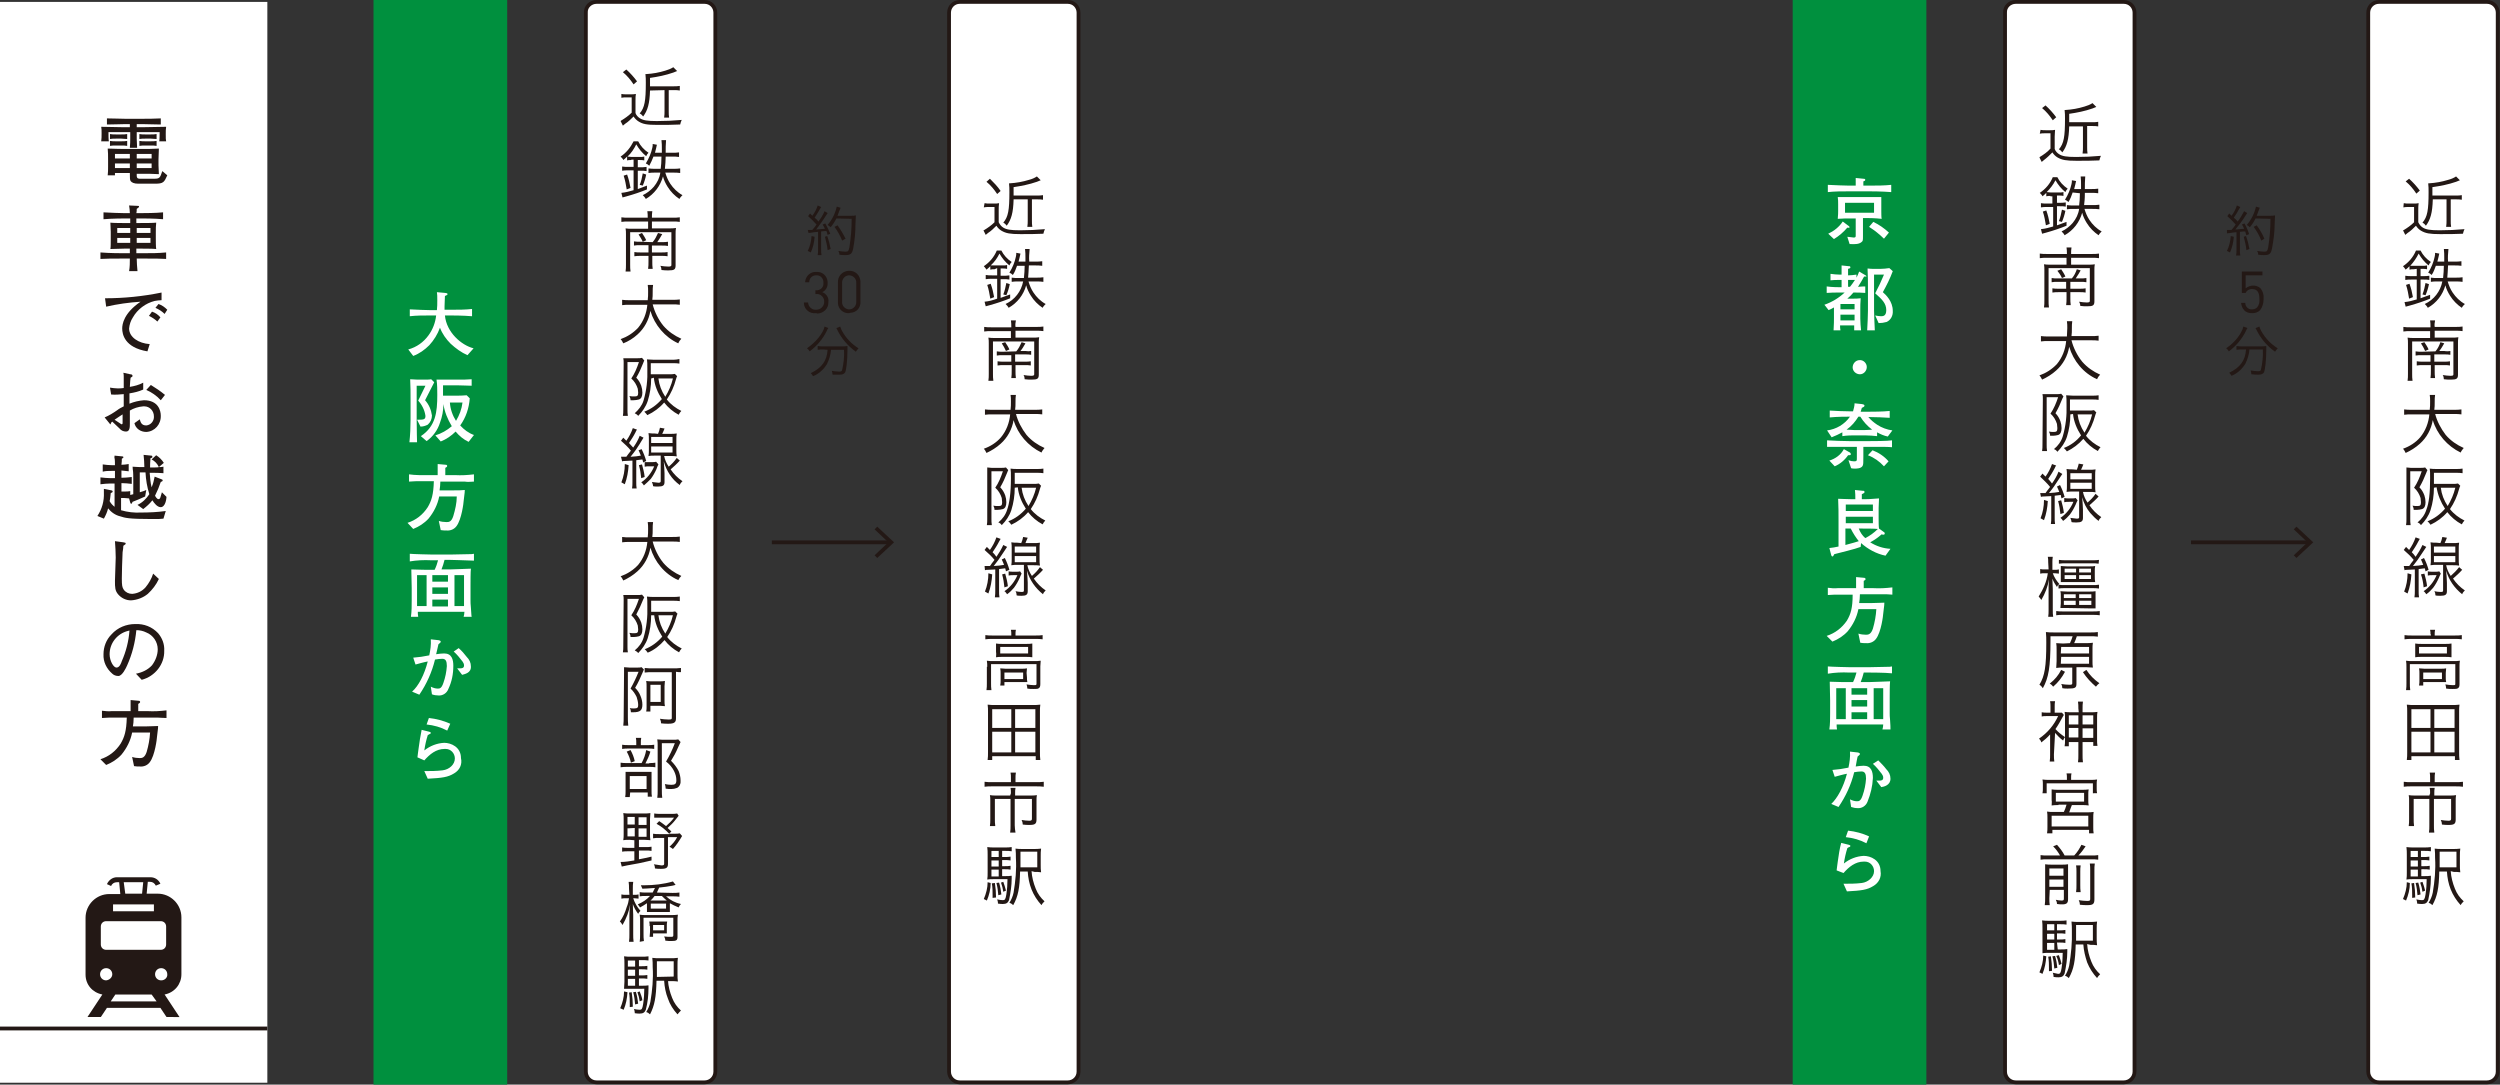 <?xml version="1.0" encoding="utf-8"?>
<!-- Generator: Adobe Illustrator 24.1.1, SVG Export Plug-In . SVG Version: 6.00 Build 0)  -->
<svg version="1.1" id="レイヤー_1" xmlns="http://www.w3.org/2000/svg" xmlns:xlink="http://www.w3.org/1999/xlink" x="0px"
	 y="0px" viewBox="0 0 654.6 284" style="enable-background:new 0 0 654.6 284;" xml:space="preserve">
<rect x="0" y="0" width="654.6" height="284" fill="#333333" stroke="none"/>
<style type="text/css">
	.st0{fill:#FFFFFF;}
	.st1{fill:#00903E;stroke:#00903E;stroke-miterlimit:10;}
	.st2{fill:#231815;}
	.st3{fill:none;stroke:#231815;stroke-miterlimit:10;}
	.st4{fill:#FFFFFF;stroke:#231815;stroke-miterlimit:10;}
</style>
<g id="レイヤー_2_1_">
	<g id="レイヤー_1-2">
		<rect y="0.5" class="st0" width="70" height="283"/>
		<rect x="98.3" y="0.5" class="st1" width="34" height="283"/>
		<path class="st2" d="M47.5,255.1v-14.9c0-3.4-2.8-6.2-6.2-6.2c0,0,0,0,0,0h-2.9l0.3-3.1h0.6c0.7,0,1.2,0.4,1.5,1l1.2-0.5l0,0
			c-0.5-1.1-1.5-1.7-2.6-1.7h-8.8c-1.1,0-2.1,0.7-2.6,1.8l1.1,0.5c0.2-0.6,0.8-1,1.5-1h0.6l0.3,3.1h-2.9c-3.4,0-6.2,2.8-6.2,6.2
			v14.9c0,2.6,1.8,4.7,4.4,5.2l-3.9,5.9h3.5l1.6-2.4h14l1.6,2.4H47l-3.9-5.9C45.7,259.9,47.5,257.7,47.5,255.1z M37.5,231l-0.3,3
			h-4.4l-0.4-3H37.5z M29.6,236.8h10.7v1.8H29.6V236.8z M26.4,242.6c0-0.8,0.6-1.4,1.4-1.4c0,0,0,0,0,0h14.3c0.8,0,1.4,0.6,1.4,1.4
			l0,0v4.7c0,0.8-0.6,1.4-1.4,1.4h0H27.8c-0.8,0-1.4-0.6-1.4-1.4l0,0V242.6z M27.8,256.7c-0.9,0-1.6-0.7-1.6-1.6
			c0-0.9,0.7-1.6,1.6-1.6c0.9,0,1.6,0.7,1.6,1.6C29.4,255.9,28.7,256.6,27.8,256.7C27.8,256.7,27.8,256.7,27.8,256.7L27.8,256.7z
			 M29,262.2l1.2-1.8h9.5l1.3,1.8L29,262.2z M42.2,256.7c-0.9,0-1.6-0.7-1.6-1.6c0-0.9,0.7-1.6,1.6-1.6c0.9,0,1.6,0.7,1.6,1.6
			C43.9,255.9,43.2,256.7,42.2,256.7C42.3,256.7,42.3,256.7,42.2,256.7L42.2,256.7z"/>
		<path class="st2" d="M41.7,37c0.1-0.5,0.1-1.9,0.1-2.4h-6v1.8c0,0.4,0.1,2,0.1,2.3h-1.9c0.1-0.8,0.1-2,0.1-2.3v-1.8h-5.7
			c0,0.4,0,2.1,0.1,2.4h-2c0.1-0.6,0.1-1.3,0.1-2.1s0-1.2-0.1-1.7l5.4,0.1H34v-0.8h-1.3c-0.8,0-3.1,0.1-4.7,0.1v-1.6
			c1.4,0,3.6,0.1,4.7,0.1h4.7c1,0,3.1,0,4.7-0.1v1.6c-1.4,0-3.8-0.1-4.7-0.1h-1.6v0.8h2.1c0.9,0,4.8-0.1,5.6-0.1
			c-0.1,0.6-0.1,1.2-0.1,1.9c0,1.1,0,1.5,0.1,1.9L41.7,37z M40.6,48.1h-4.4c-1.1,0-1.7-0.3-2-0.7C34,47,34,46.7,34,45.3h-3.9
			c0,0.2,0,0.4,0,0.6h-1.9c0.1-0.7,0.1-1.5,0.1-2.2v-1.7c0-1.6,0-2-0.1-3.1c1.3,0,1.6,0.1,4.8,0.1h3.5H39l2.6-0.1
			c0,0.4-0.1,2.5-0.1,2.8v1.6c0,0.3,0.1,1.9,0.1,2.3c-2.3-0.1-2.5-0.1-3.8-0.1h-2v0.5c0,0.8,0.5,0.8,0.9,0.8h3.6
			c1.5,0,1.6-0.2,2.2-2l1.3,1.1C43,47.7,42.8,48.1,40.6,48.1z M31.8,36.3h-1.5c-0.5,0-1,0-1.5,0.1v-1.3c0.5,0.1,1,0.1,1.5,0.1h1.5
			c0.5,0,1,0,1.5-0.1v1.3C32.8,36.4,32.1,36.3,31.8,36.3z M31.8,38.1h-1.5c-0.5,0-1,0-1.5,0.1v-1.3c0.5,0.1,1,0.1,1.5,0.1h1.5
			c0.5,0,1,0,1.5-0.1v1.3C32.8,38.1,32.3,38.1,31.8,38.1z M34,40.3h-3.9v1.2H34V40.3z M34,42.8h-3.9V44H34V42.8z M39.7,40.3h-3.9
			v1.2h3.9L39.7,40.3z M39.7,42.8h-3.9V44h3.9L39.7,42.8z M39.5,36.3H38c-0.5,0-1,0-1.5,0.1v-1.3c0.5,0.1,1,0.1,1.5,0.1h1.5
			c0.5,0,1,0,1.5-0.1v1.3C40.6,36.4,39.9,36.3,39.5,36.3L39.5,36.3z M39.5,38.1H38c-0.5,0-1,0-1.5,0.1v-1.3C37,37,37.5,37,38,37h1.5
			c0.5,0,1,0,1.5-0.1v1.3C40.5,38.1,40,38.1,39.5,38.1L39.5,38.1z"/>
		<path class="st2" d="M37.8,67.7h-2c0,1.1,0.1,2.1,0.2,3.3h-2.2c0.2-1.1,0.2-2.2,0.2-3.3h-1.9c-2.6,0-4.2,0-5.8,0.1v-1.7
			c2.4,0.2,5.5,0.2,5.8,0.2h1.9c0-0.6,0-0.6,0-1.2h-1.5c-0.6,0-2.8,0.1-3.6,0.1c0.1-0.4,0.1-1.6,0.1-2.5v-2c0-0.7-0.1-2-0.1-2.4
			c0.8,0.1,3.3,0.1,3.5,0.1h1.7c0-0.4,0-0.8,0-1.2h-1.7c0,0-3,0-5.3,0.2v-1.8c1.7,0.1,4.4,0.2,5.3,0.2H34c0-0.7-0.1-1.3-0.2-2
			l2.2,0.1c0.3,0,0.4,0,0.4,0.2s-0.1,0.2-0.6,0.6c0,0.2,0,0.8-0.1,1.1h1.7c0.4,0,3.3,0,5.3-0.2v1.8c-2.2-0.2-5.1-0.2-5.3-0.2h-1.7
			v1.2h1c1.2,0,3.3,0,4.2-0.1c-0.1,0.8-0.1,1.7-0.1,2.5v1.7c0,0.4,0,2.3,0.1,2.7c-0.8-0.1-3.7-0.1-4-0.1h-1.2c0,0.4,0,1.1,0,1.2h2
			c1.9,0,3.8,0,5.8-0.2v1.7C42,67.7,40.4,67.7,37.8,67.7z M34.1,59.7h-3.4V61h3.4L34.1,59.7z M34.1,62.3h-3.4v1.3h3.4L34.1,62.3z
			 M39.4,59.7h-3.6V61h3.6L39.4,59.7z M39.4,62.3h-3.6v1.3h3.6L39.4,62.3z"/>
		<path class="st2" d="M40.5,78.8c-2.4,0.6-4.5,2.2-5.7,4.3C34.2,84,33.9,85,33.8,86c0,2.3,2.5,3.9,5.4,4.1L38.6,92
			c-6-1-6.6-4.5-6.6-6c0-1.1,0.4-4,4.8-7c-3,0.2-6,0.6-9,1.3l-0.3-2.2c5,0,9.9-0.5,14.8-1.5v2C41.7,78.6,41.1,78.7,40.5,78.8z
			 M41.2,84.2c-0.6-0.6-1.4-1.1-2.2-1.5l0.8-1.1c0.9,0.3,1.6,0.8,2.2,1.5L41.2,84.2z M43.1,82.2c-0.7-0.7-1.5-1.2-2.4-1.6l0.8-1
			c0.9,0.3,1.6,0.8,2.3,1.5L43.1,82.2z"/>
		<path class="st2" d="M38.3,113.1c-1.5,0-2.8-0.9-3.1-2.3l1.4-1c0.2,0.7,0.4,1.6,1.7,1.6c1.2-0.1,2.1-1.2,2-2.4
			c0-1.4-1.1-2.6-2.5-2.6c-0.1,0-0.2,0-0.3,0c-1.3,0.1-2.5,0.5-3.5,1.1c0,0.5,0,3.4,0,3.5c0,0.8,0,2-1,2c-0.7,0-1.3-0.3-1.7-0.8
			c-0.5-0.5-1.4-1.3-1.9-1.8c-0.2,0.1-0.4,0.4-0.4,0.6c0,0.1-0.1,0.1-0.1,0.1c-0.1,0-0.2-0.2-0.2-0.2l-1.3-1.6
			c1.2-0.5,2.3-1.2,3.3-1.9c0.5-0.4,1.1-0.7,1.7-1v-3.2c-1.1,0.1-2.2,0.2-3.3,0.1l-0.3-1.8c0.7,0.1,1.4,0.2,2,0.2
			c0.5,0,1.1,0,1.6-0.1c0-0.5,0-2.5,0-2.9s0-0.8-0.1-1.1l1.8,0.4c0.3,0,0.6,0.1,0.6,0.4s-0.1,0.2-0.5,0.5c-0.1,0.6-0.1,0.8-0.2,2.4
			c1.2-0.2,2.4-0.5,3.5-1.1v1.8c-1.1,0.5-2.3,0.8-3.6,1v2.7c1.2-0.5,2.5-0.8,3.8-0.9c3.8,0,4.4,2.8,4.4,4
			C42.2,111.1,40.5,113,38.3,113.1C38.3,113.1,38.3,113.1,38.3,113.1z M32.1,108.5c-0.3,0.2-1.4,0.9-2.1,1.4
			c0.6,0.4,1.2,0.8,1.8,1.2c0.3,0,0.3-0.2,0.3-0.4v-0.9L32.1,108.5z M42.1,104.8c-1.1-1.2-2.4-2.1-3.8-2.7l1.2-1.3
			c1.3,0.8,2.5,1.6,3.7,2.6L42.1,104.8z"/>
		<path class="st2" d="M42.1,132.8c-0.9,0-1.7-1-2.2-1.8c-0.7,0.9-1.5,1.6-2.4,2.3l-1.5-1.1c1.3-0.6,2.3-1.6,3.1-2.8
			c-0.6-1.9-0.9-3.8-1-5.7h-1.5v5.2c1.1-0.3,1.2-0.4,1.7-0.6L38,130c-1.1,0.5-2.2,1-3.3,1.4c-0.1,0.3-0.2,0.5-0.3,0.5
			s-0.2,0-0.3-0.3l-0.3-1.1c-0.4,0-0.8-0.1-1.2-0.1h-0.9v3.2c1.7,0.5,3.5,0.7,5.2,0.6c2.2,0,4.3-0.1,6.5-0.4l-0.6,2
			c-0.7,0.1-1.3,0.1-3.1,0.1c-6,0-7-0.3-8.2-0.7c-1.3-0.3-2.4-1.1-3.2-2.1c-0.2,0.9-0.6,1.8-1.1,2.7l-1.7-0.7
			c1.2-1.8,1.8-3.9,1.7-6.1c0-0.4,0-0.7,0-1l2,0.4c0.1,0,0.3,0.1,0.3,0.3s-0.2,0.3-0.5,0.4c-0.1,0.6-0.1,1.4-0.3,2.1
			c0.3,0.6,0.8,1.1,1.3,1.5v-6.1H29c-0.9,0-1.8,0.1-2.7,0.2v-1.8c0.9,0.1,1.8,0.2,2.7,0.2h1.1v-1.9h-0.9c-0.8,0-1.5,0-2.3,0.2v-1.9
			c0.8,0.1,1.5,0.2,2.3,0.2h0.9c0-0.3,0-1.5-0.1-1.8s0-0.3,0-0.7l2,0.2c0.1,0,0.3,0,0.3,0.2s0,0.2-0.4,0.4c0,0.6,0,0.7-0.1,1.6
			c0.6,0,1.3-0.1,1.9-0.2v1.9c-0.6-0.1-1.3-0.1-1.9-0.2v1.9c0.9,0,1.8-0.1,2.7-0.2v1.8c-0.9-0.1-1.8-0.2-2.7-0.2v2.2h0.8
			c0.5,0,1,0,1.5-0.1v1c0.2,0,0.3-0.1,0.8-0.2v-3.8c0-0.4,0-2.1-0.1-2.5s0-0.6-0.1-0.9c1.1,0.1,2.3,0.1,2.7,0.1h0.4
			c0-1.1-0.1-2.2-0.2-3.2l2,0.2c0.1,0,0.3,0,0.3,0.3s-0.1,0.2-0.5,0.4c-0.1,1.2-0.1,1.8-0.1,2.4h1c0.2,0,1.2,0,1.3-0.1
			c-0.4-0.9-1.1-1.6-1.9-2l1.2-1.1c0.8,0.5,1.5,1.2,2,2l-1.3,1.1c0.4,0,0.8,0,1.2-0.1v1.7c-1-0.1-2.1-0.1-3.1-0.1h-0.5
			c0.1,1.3,0.2,2.6,0.5,3.8c0.4-0.9,0.6-1.8,0.8-2.8l1.8,0.7c0.1,0,0.3,0.1,0.3,0.3s-0.2,0.3-0.5,0.4c-0.4,1.2-0.9,2.4-1.5,3.6
			c0.1,0.2,0.5,0.9,0.9,0.9s0.5-0.4,0.6-0.8c0.2-0.5,0.2-0.8,0.3-1l1.2,1.2C43.5,131.7,42.9,132.8,42.1,132.8z"/>
		<path class="st2" d="M38.7,155.5c-1.2,1-2.8,1.6-4.4,1.7c-1.3,0-2.5-0.6-3.3-1.5c-0.9-1-0.9-1.9-0.9-3.6c0-1,0.2-5.2,0.2-6.1
			c0-1.4-0.1-2.9-0.2-4.3l2.2,0.3c0.5,0.1,0.6,0.1,0.6,0.3s0,0.2-0.6,0.6c0,0.5-0.1,1-0.2,1.7c-0.1,1.4-0.2,6.1-0.2,6.9
			c0,1.8,0.1,2.3,0.5,2.9c0.5,0.7,1.3,1.1,2.2,1.1c1.4-0.1,2.6-0.7,3.5-1.7c0.9-1.1,1.6-2.3,2-3.6l1.5,1.4
			C40.9,153.1,39.9,154.4,38.7,155.5z"/>
		<path class="st2" d="M37.1,178l-1.5-1.6c1.6-0.3,3.1-1,4.2-2.2c0.9-1.2,1.5-2.7,1.5-4.2c0-1.9-1.2-3.7-3-4.4
			c-0.8-0.4-1.7-0.6-2.6-0.6c-0.3,3.2-1.1,6.3-2.4,9.2c-0.3,0.7-1.3,2.8-2.3,2.8c-0.6,0-1.2-0.2-1.6-0.6c-1.5-1.3-2.4-3.1-2.3-5.1
			c0-1.9,0.7-3.8,2.1-5.2c1.6-1.8,3.9-2.7,6.2-2.7c2.3-0.1,4.4,0.7,6,2.4c1.1,1.3,1.7,2.9,1.6,4.6C43.1,173.9,40.6,177.1,37.1,178z
			 M33.5,165.2c-2.8,0.7-4.8,3.2-4.8,6.1c0,1.7,1,3.5,1.8,3.5s1.2-1.1,1.4-1.7c1.1-2.5,1.8-5.2,2-8L33.5,165.2z"/>
		<path class="st2" d="M41.4,187.9c-0.5,0-2.5,0-2.9,0H35c0,1-0.1,1.7-0.2,2.3h3.4c1.3,0,2.3-0.1,3.2-0.1c0,0.3,0,0.6-0.3,2.9
			c0,0.3-0.5,4.8-1.9,6.6c-0.6,0.8-1.6,1.2-2.6,1.1c-0.5,0-1,0-1.5-0.1l-0.5-2.4c0.6,0.2,1.3,0.3,2,0.3c0.6,0,1.3-0.1,1.8-1.6
			c0.5-1.7,0.8-3.4,0.9-5.1h-4.7c-0.4,2.1-1.4,4.1-2.8,5.8c-1.1,1.2-2.5,2.1-4,2.7l-1.5-1.5c2.2-0.7,4-2.1,5.3-4.1
			c1-1.7,1.5-3.3,1.6-6.8h-1.3c-0.5,0-2.9,0-3.4,0l-1.8,0.1v-1.9c0.9,0.1,1.7,0.2,2.6,0.1c0.5,0,1.8,0,2.3,0c0.1,0,0.3,0,0.4,0h2.2
			c0-0.5,0-2.5,0-2.9l2.2,0.2c0.2,0,0.3,0.2,0.3,0.3c0,0.3-0.4,0.4-0.5,0.5c0,0.3,0,1.6,0,1.9h2.4c1.7,0.1,3.3,0,5-0.2v2
			C42.4,188,42,187.9,41.4,187.9z"/>
		<line class="st3" x1="70" y1="269.3" x2="0" y2="269.3"/>
		<path class="st0" d="M122.4,93c-1.6-0.7-3.1-1.8-4.4-3c-1.2-1.2-2.2-2.6-2.8-4.2c-0.6,1.7-1.6,3.3-2.8,4.6
			c-1.2,1.2-2.6,2.2-4.2,2.8l-1.3-1.7c2.2-0.6,4-1.9,5.3-3.7c1.1-1.5,1.8-3.3,2-5.2h-1.6c-1.8,0-3.6,0-5.3,0.2v-1.8
			c1.8,0.1,4.5,0.2,5.3,0.2h1.8c0.1-0.9,0.1-1.7,0.1-2.6s0-1.6-0.1-2.1l2.2,0.2c0.2,0,0.6,0.1,0.6,0.3s-0.4,0.4-0.7,0.5
			c0,0.4,0,0.6-0.1,2.7c0,0.5,0,0.7,0,0.9h1.8c1.8,0,3.6,0,5.4-0.2v1.9c-2.3-0.2-5.2-0.2-5.4-0.2h-1.7c0.4,4.4,4.3,7.8,7.5,8.6
			L122.4,93z"/>
		<path class="st0" d="M111.3,104.8c1,1.1,1.6,2.5,1.8,4c0,0.9-0.4,1.8-1.1,2.4c-0.6,0.3-1.2,0.5-1.9,0.5l-0.9-1.8
			c1.7,0,2.2,0,2.2-1c-0.2-1.5-0.9-2.9-1.9-4l1.9-3.9h-2.3v8.9c0,3.6,0.1,4.7,0.1,5.9h-2c0.2-1.7,0.3-4.1,0.3-5.9v-5.2
			c0-1.8,0-3.6-0.1-5.4c0.4,0,1.4,0.1,1.9,0.1h2c0.3,0,1.3,0,1.6-0.1l0.8,0.8C113,101.4,112.1,103.3,111.3,104.8z M122.7,115.7
			c-1.3-0.6-2.5-1.6-3.4-2.7c-1.1,1.1-2.4,2-3.9,2.6L114,114c1.6-0.5,3-1.3,4.3-2.4c-1.1-1.8-1.9-3.8-2.2-5.8c0,1.7-0.3,3.3-0.9,4.9
			c-0.6,1.9-1.8,3.6-3.5,4.8l-1.5-1.3c3.9-2.6,4.3-6.3,4.3-10.8c0-1.3,0-2.7-0.2-4h5.7c1.1,0,2.5,0,3.5-0.1v1.7
			c-1.2,0-2.1-0.1-3.5-0.1H116c0,1.4,0,2,0,2.7h3.5c0.9,0,1.3,0,2.7-0.1l0.8,0.8c-0.2,2.6-1,5-2.5,7.1c1,1.1,2.2,2,3.6,2.5
			L122.7,115.7z M117.8,105.4c0.1,1.7,0.7,3.4,1.6,4.8c0.9-1.5,1.5-3.1,1.7-4.8H117.8z"/>
		<path class="st0" d="M121.7,126.1c-0.5,0-2.5,0-2.9,0h-3.5c0,0.8-0.1,1.5-0.2,2.3h3.4c1.3,0,2.4,0,3.2-0.1c0,0.3,0,0.6-0.3,2.9
			c0,0.3-0.5,4.8-1.9,6.6c-0.6,0.8-1.6,1.2-2.6,1.1c-0.5,0-1,0-1.5-0.1l-0.5-2.4c0.6,0.2,1.3,0.3,2,0.3c0.6,0,1.3,0,1.8-1.6
			c0.5-1.7,0.9-3.4,0.9-5.1H115c-0.4,2.1-1.4,4.1-2.8,5.8c-1.1,1.2-2.5,2.1-4,2.7l-1.5-1.6c2.2-0.7,4-2.1,5.3-4.1
			c1-1.7,1.5-3.3,1.6-6.8h-1.3c-0.5,0-2.9,0-3.4,0l-1.8,0.1v-1.9c0.8,0.1,1.7,0.2,2.6,0.2c0.5,0,1.8,0,2.3,0c0.1,0,0.3,0,0.4,0h2.2
			c0-0.5,0-2.5,0-2.9l2.2,0.2c0.2,0,0.3,0.2,0.3,0.3c0,0.3-0.4,0.4-0.5,0.5c0,0.3,0,1.6,0,1.9h2.5c1.7,0.1,3.3,0,5-0.2v1.9
			C122.7,126.2,122.4,126.2,121.7,126.1z"/>
		<path class="st0" d="M117.8,146.6h-1.4c-0.2,0.9-0.5,1.7-0.8,2.5h2.1l3-0.1c0.9,0,1.7-0.1,2.6-0.1c-0.1,0.8-0.1,3.4-0.1,4.3v4
			c0,0.3,0,1.2,0.1,1.9c0.1,1,0.1,2.1,0.2,2.4h-2.1c0.1-0.4,0.2-0.8,0.2-1.3h-12.2c0,0.5,0,0.6,0.1,1.3h-1.9
			c0.2-1.4,0.2-2.9,0.2-4.3V154c0-1.2-0.1-3.9-0.1-4.9c1.7,0.1,4.4,0.1,6.1,0.1c0.4-0.8,0.7-1.7,0.9-2.5h-1.8
			c-1.9-0.1-3.8,0-5.6,0.3V145c1,0.1,5.4,0.2,5.8,0.2h5l4.8-0.1c0.4,0,0.8,0,1.2-0.1v1.8C121.9,146.7,117.9,146.6,117.8,146.6z
			 M111.7,150.6h-2.5v8.1h2.5V150.6z M117.3,150.6h-4.1v1.7h4.1V150.6z M117.3,153.8h-4.1v1.7h4.1V153.8z M117.3,157h-4.1v1.8h4.1
			V157z M121.5,150.6H119v8.1h2.5L121.5,150.6z"/>
		<path class="st0" d="M117.4,180.4c-0.4,1.1-1.5,1.8-2.6,1.7c-0.6,0-1.2-0.1-1.7-0.3l-0.3-2c0.6,0.3,1.2,0.5,1.8,0.5
			c0.5,0,1,0,1.5-1.5c0.5-1.4,0.8-2.9,0.9-4.4c0-1.3-0.3-1.9-1.2-1.9c-0.6,0-1.3,0.1-1.9,0.2c-0.8,3.3-2.2,6.4-4.1,9.2l-1.9-0.8
			c1.7-1.5,3.2-4.4,4.1-7.9c-0.7,0.1-2.5,0.6-3.2,0.8l-0.6-1.8c1.4-0.1,2.8-0.3,4.2-0.6c0.3-1.4,0.5-2.8,0.4-4.2l1.8,0.2
			c0.2,0,0.8,0.1,0.8,0.4c0,0.2-0.1,0.3-0.6,0.7c-0.2,0.8-0.2,1-0.6,2.6c0.7-0.1,1.4-0.2,2.1-0.2c2,0,2.4,1.6,2.4,3.2
			C118.7,176.5,118.3,178.5,117.4,180.4z M121,176.7l-1.3-1.7c1.6,0.1,1.8-0.2,1.8-0.8c0-0.4-0.2-0.7-0.4-1
			c-0.7-0.9-1.4-1.8-2.3-2.6l1.3-0.9c0.8,0.7,1.5,1.5,2.1,2.3c0.7,0.7,1.1,1.5,1.1,2.5C123.4,176.2,121.7,176.5,121,176.7L121,176.7
			z"/>
		<path class="st0" d="M118.9,202.5c-1.6,1-3.1,1.2-6.9,1.4l-0.9-2c1.6,0,3.2,0,4.8-0.2c1.7-0.2,3.2-1.5,3.2-3.1
			c0-1.3-1-2.5-2.4-2.5c-0.1,0-0.2,0-0.3,0c-2.2,0-3.9,1.4-5.3,3l-1.8-0.8c0-0.4,0.3-2,0.3-2.3c0.2-1.5,0.5-3.5,0.8-4.9l2,0.5
			c0.2,0.1,0.4,0.1,0.4,0.3s-0.2,0.3-0.3,0.3l-0.5,0.3c-0.4,1.3-0.7,2.6-0.9,4c1.5-1.2,3.3-1.9,5.2-2c1.8,0,4.4,1.1,4.4,4
			C121.1,200.2,120.3,201.7,118.9,202.5z M117.1,191.3c-1.7-0.9-3.5-1.4-5.4-1.6l0.6-1.7c1.9,0.2,3.8,0.7,5.6,1.5L117.1,191.3z"/>
		<path class="st4" d="M251.3,0.5h28.3c1.6,0,2.8,1.3,2.8,2.8v277.3c0,1.6-1.3,2.8-2.8,2.8h-28.3c-1.6,0-2.8-1.3-2.8-2.8V3.3
			C248.5,1.8,249.7,0.5,251.3,0.5z"/>
		<path class="st2" d="M257.8,53.2c0.4,0.1,0.9,0.1,1.3,0.1h1.2c0.4,0,0.9,0,1.3-0.1c-0.1,0.6-0.1,1.2-0.1,1.8v3.2
			c0.3,0.6,0.7,1.1,1.2,1.4c0.8,0.5,1.9,0.7,4.4,0.7c2.2,0,4.3-0.1,6.5-0.3c-0.2,0.4-0.3,0.8-0.4,1.2c-1.7,0.1-4.1,0.1-6,0.1
			c-2.7,0-3.8-0.2-5-0.9c-0.5-0.3-1-0.8-1.3-1.3c-0.7,0.7-1.4,1.4-2.2,1.9c-0.3,0.3-0.4,0.3-0.6,0.5l-0.6-1.2c0,0,0.1,0,0.1,0
			c1-0.6,2-1.3,2.8-2.1v-4h-1.5c-0.4,0-0.9,0-1.3,0.1L257.8,53.2z M259.2,46.8c1,1,2,2,2.8,3.2l-0.9,0.8c-0.8-1.2-1.7-2.3-2.8-3.2
			L259.2,46.8z M265.4,52.3c-0.1,3.4-0.6,5.2-1.8,6.8c-0.2-0.3-0.5-0.6-0.9-0.8c1.3-1.5,1.6-3.3,1.6-8c0-0.8,0-1.5-0.1-2.3h0.2
			c1.7-0.1,3.4-0.4,5-0.9c0.8-0.2,1.5-0.5,2.1-0.9l1,1l-1,0.4c-2,0.7-4.1,1.1-6.1,1.4v2.2h6.2c0.5,0,1,0,1.5-0.1v1.2
			c-0.5-0.1-1-0.1-1.5-0.1h-1.4v5.5c0,0.6,0,1.2,0.1,1.7H269c0.1-0.6,0.1-1.2,0.1-1.7v-5.5H265.4z"/>
		<path class="st2" d="M260.4,70.5c-0.4,0-0.8,0-1.1,0.1v-0.9c-0.3,0.3-0.6,0.6-1,0.9c-0.2-0.3-0.4-0.6-0.7-0.9
			c1.5-1,2.7-2.4,3.4-4.1h1.2c0.6,1.2,1.5,2.2,2.7,3c-0.3,0.3-0.5,0.6-0.6,0.9c-1.1-0.9-1.9-1.9-2.6-3.1c-0.6,1.2-1.3,2.2-2.3,3.1
			c0.4,0,0.7,0,1.1,0h2.1c0.4,0,0.8,0,1.1-0.1v1c-0.4-0.1-0.8-0.1-1.1-0.1H262v1.9h0.7c0.5,0,1.1,0,1.6-0.1v1.1
			c-0.5-0.1-1-0.1-1.6-0.1H262v4.9c0.9-0.3,1.3-0.5,2.5-0.9v1c-1.7,0.7-3.5,1.3-5.3,1.8c-0.5,0.1-0.6,0.2-1.1,0.3l-0.3-1.2
			c1.1-0.1,2.2-0.4,3.3-0.8v-5.2h-1.4c-0.5,0-1.1,0-1.6,0.1v-1.1c0.5,0.1,1.1,0.1,1.6,0.1h1.4v-1.9L260.4,70.5z M259.3,78.2
			c-0.2-1.2-0.4-2.4-0.8-3.6l0.9-0.3c0.4,1.1,0.7,2.3,0.9,3.5L259.3,78.2z M262.7,77.1c0.4-1,0.6-2,0.8-3l0.9,0.3
			c-0.2,1-0.5,2-0.9,2.9L262.7,77.1z M266.3,69.6c-0.3,0.8-0.6,1.7-1.1,2.4c-0.3-0.3-0.6-0.5-0.9-0.6c0.8-1.3,1.4-2.7,1.7-4.2
			c0.1-0.3,0.1-0.7,0.1-1l1.1,0.2c-0.1,0.4-0.1,0.5-0.2,0.9c-0.1,0.4-0.2,0.8-0.3,1.2h1.8v-1.1c0-0.7,0-1.4-0.1-2.2h1.2
			c-0.1,1.1-0.2,2.2-0.1,3.3h1.6c0.6,0,1.2,0,1.8-0.1v1.2c-0.6-0.1-1.2-0.1-1.8-0.1h-1.7c-0.1,1.7-0.1,2.3-0.2,3.2h2.2
			c0.6,0,1.2,0,1.8-0.1v1.2c-0.6-0.1-1.2-0.1-1.8-0.1h-2.1c0.3,1,0.7,2,1.3,2.9c0.8,1.2,1.9,2.3,3.2,3c-0.3,0.3-0.6,0.6-0.8,1
			c-1.2-0.8-2.3-1.9-3.1-3.2c-0.5-0.8-1-1.8-1.2-2.7c-0.7,2.5-2.3,4.6-4.6,5.9c-0.2-0.4-0.5-0.7-0.8-1c2.4-1.1,4.1-3.3,4.6-5.9h-1.3
			c-0.6,0-1.2,0-1.7,0.1v-1.1c0.6,0.1,1.2,0.1,1.7,0.1h1.5c0.1-1.1,0.2-2.1,0.2-3.2L266.3,69.6z"/>
		<path class="st2" d="M264.8,85.6c0-0.6,0-1.1-0.1-1.7h1.3c-0.1,0.6-0.2,1.1-0.1,1.7h5.5c0.6,0,1.2,0,1.8-0.1v1.2
			c-0.6-0.1-1.2-0.1-1.8-0.1h-5.5v1.8h4.7c0.5,0,1,0,1.5-0.1c-0.1,0.5-0.1,1-0.1,1.5v8.3c0,1.1-0.4,1.3-1.9,1.3
			c-0.5,0-1.1,0-1.8-0.1c0-0.4-0.1-0.8-0.3-1.1c0.7,0.1,1.4,0.2,2,0.2c0.6,0,0.8-0.1,0.8-0.4v-8.6h-10.8v8.5c0,0.6,0,1.2,0.1,1.8
			h-1.3c0.1-0.6,0.1-1.2,0.1-1.8v-8c0-0.5,0-1-0.1-1.5c0.5,0.1,1.1,0.1,1.6,0.1h4.3v-1.8h-5.2c-0.6,0-1.2,0-1.8,0.1v-1.2
			c0.6,0.1,1.2,0.1,1.8,0.1H264.8z M266.1,92c0.6-0.7,1-1.5,1.4-2.4l1,0.3c-0.4,0.7-0.8,1.4-1.3,2h1.3c0.5,0.1,1,0.1,1.5,0v1
			c-0.5-0.1-1-0.1-1.5-0.1h-2.7v1.9h2.6c0.5,0,1,0,1.5-0.1v1.1c-0.5-0.1-1-0.1-1.5-0.1h-2.5v1.5c0,0.6,0,1.3,0.1,1.9h-1.2
			c0.1-0.6,0.1-1.3,0.1-1.9v-1.5h-2.1c-0.5,0-1,0-1.6,0.1v-1.1c0.5,0.1,1.1,0.1,1.6,0.1h2V93h-2.3c-0.5,0-1,0-1.5,0.1V92
			c0.5,0.1,1,0.1,1.6,0.1L266.1,92z M263.2,89.6c0.4,0.6,0.8,1.2,1.1,1.9l-0.9,0.4c-0.3-0.7-0.7-1.4-1.1-2L263.2,89.6z"/>
		<path class="st2" d="M266,108.3c0.5,2,1.5,3.9,2.8,5.6c1.3,1.5,2.9,2.6,4.7,3.4c-0.3,0.4-0.6,0.7-0.8,1.2
			c-3.5-1.7-6.2-4.8-7.3-8.5c-0.4,2.4-1.6,4.6-3.4,6.2c-1.1,1-2.4,1.8-3.7,2.4c-0.2-0.4-0.4-0.8-0.7-1.1c1.7-0.6,3.3-1.6,4.5-3
			c1.4-1.7,2.2-3.8,2.4-6h-4.7c-0.6,0-1.3,0-1.9,0.1v-1.4c0.6,0.1,1.3,0.1,1.9,0.1h4.8c0.1-0.9,0.1-1.3,0.1-2.2c0-0.6,0-1.2-0.1-1.7
			h1.4c-0.1,0.6-0.1,1.2-0.1,1.8c0,0.9,0,1.4-0.1,2.1h5.2c0.6,0,1.3,0,1.9-0.1v1.3c-0.6-0.1-1.3-0.1-1.9-0.1H266z"/>
		<path class="st2" d="M258.5,123.7c0-0.5,0-0.9,0-1.3c0.4,0,0.7,0.1,1.1,0.1h2.7c0.4,0,0.7,0,1.1-0.1l0.6,0.7
			c-0.1,0.2-0.2,0.4-0.3,0.7c-0.5,1.3-1.1,2.6-1.8,3.8c0.6,0.6,1,1.3,1.3,2.1c0.2,0.6,0.3,1.2,0.3,1.8c0,1-0.3,1.6-0.9,1.8
			c-0.4,0.1-0.9,0.2-1.4,0.2h-0.8c0-0.4-0.1-0.7-0.3-1.1c0.4,0.1,0.9,0.1,1.4,0.1c0.7,0,0.9-0.2,0.9-1c0-0.4-0.1-0.7-0.1-1.1
			c-0.3-1-0.9-2-1.7-2.7c0.9-1.3,1.5-2.8,2-4.3h-3v12.5c0,0.5,0,1,0.1,1.6h-1.3c0.1-0.5,0.1-1.1,0.1-1.6L258.5,123.7z M265.7,127.7
			c0,2-0.3,4-0.9,5.9c-0.5,1.5-1.4,2.8-2.5,3.9c-0.2-0.3-0.5-0.6-0.9-0.7c1.1-0.9,1.9-2,2.3-3.3c0.6-1.7,1-4.4,1-8.3
			c0-1.3,0-1.9-0.1-2.5c0.6,0.1,1.2,0.1,1.9,0.1h5c0.6,0,1.1,0,1.7-0.1v1.2c-0.6-0.1-1.1-0.1-1.7-0.1h-5.8v1.2c0,0.5,0,1,0,1.7h4.9
			c0.5,0,1,0,1.4-0.1l0.6,0.6c-0.1,0.2-0.2,0.4-0.3,0.8c-0.5,1.9-1.3,3.7-2.4,5.3c1,1.3,2.4,2.3,3.8,3c-0.3,0.3-0.5,0.6-0.7,1
			c-1.5-0.8-2.8-1.9-3.8-3.2c-1.2,1.4-2.7,2.5-4.4,3.3c-0.2-0.3-0.5-0.7-0.8-0.9c1.8-0.7,3.3-1.8,4.6-3.3c-1.1-1.7-1.9-3.6-2.1-5.6
			L265.7,127.7z M267.5,127.7c0.2,1.7,0.8,3.3,1.8,4.8c0.9-1.5,1.6-3.1,2-4.8H267.5z"/>
		<path class="st2" d="M257.8,148.2c0.2,0,0.4,0,0.7,0c0.1,0,0.4,0,0.7,0c0.2-0.2,0.2-0.2,0.5-0.7c0.2-0.2,0.3-0.4,0.7-0.9
			c-0.8-1-1.7-1.8-2.6-2.6l0.6-0.8c0.4,0.4,0.5,0.5,0.8,0.8c0.7-1,1.3-2.1,1.7-3.3l1.1,0.4c-0.1,0.2-0.3,0.5-0.4,0.7
			c-0.5,1-1.1,1.9-1.7,2.8c0.4,0.4,0.6,0.6,1,1.2c0.7-1,1.3-2,1.8-3.1l1,0.5c-0.4,0.6-0.4,0.6-1.2,1.8c-0.7,1.1-1.4,2.1-2.3,3.2
			c1.3-0.1,1.7-0.1,2.7-0.3c-0.2-0.5-0.4-1-0.6-1.4l0.8-0.4c0.5,1,0.9,2,1.2,3.1l-0.9,0.4c-0.1-0.4-0.1-0.6-0.2-0.8
			c-0.7,0.1-0.8,0.1-1.6,0.2v5.7c0,0.6,0,1.2,0.1,1.7h-1.2c0.1-0.6,0.1-1.2,0.1-1.7v-5.6l-2,0.1c-0.2,0-0.5,0-0.7,0.1L257.8,148.2z
			 M259.8,150.4c-0.1,1.7-0.4,3.4-1,5l-0.9-0.5c0.6-1.5,0.9-3.1,0.9-4.8L259.8,150.4z M263.2,150.2c0.3,1.1,0.6,2.2,0.7,3.3
			l-0.9,0.3c-0.1-1.1-0.3-2.3-0.6-3.4L263.2,150.2z M267.5,150.2c-0.2,0.4-0.4,0.8-0.5,1.1c-0.4,0.9-0.9,1.8-1.5,2.6
			c-0.5,0.6-1.1,1.2-1.8,1.7c-0.2-0.3-0.4-0.6-0.7-0.8c1.5-1,2.7-2.5,3.4-4.2h-1.1c-0.4,0-0.8,0-1.2,0.1v-1.1
			c0.4,0.1,0.8,0.1,1.2,0.1h0.9c0.3,0,0.6,0,0.9-0.1L267.5,150.2z M267.4,142.2c0.2-0.5,0.4-1,0.5-1.6l1.2,0.2
			c-0.2,0.5-0.4,0.8-0.6,1.4h2.2c0.5,0,1.1,0,1.6-0.1c-0.1,0.5-0.1,1.1-0.1,1.6v2.8c0,0.5,0,1.1,0.1,1.6c-0.5-0.1-1.1-0.1-1.6-0.1
			h-1.7c0.2,1,0.6,1.9,1.2,2.8c0.8-0.7,1.5-1.4,2.1-2.3l0.8,0.7c-0.7,0.8-1.6,1.6-2.4,2.3c0.8,1.2,1.9,2.3,3.1,3.1
			c-0.3,0.3-0.6,0.6-0.7,1c-2-1.6-3.5-3.7-4.2-6.2c0.1,1.5,0.2,2.4,0.2,3.2v2.2c0,0.9-0.4,1.2-1.6,1.2c-0.3,0-1,0-1.3-0.1
			c0-0.4-0.1-0.8-0.3-1.1c0.5,0.1,1.1,0.2,1.6,0.2c0.5,0,0.6-0.1,0.6-0.4v-6.7h-1.6c-0.6,0-1.1,0-1.7,0.1c0.1-0.5,0.1-1.1,0.1-1.6
			v-2.8c0-0.5,0-1.1-0.1-1.6c0.5,0.1,1.1,0.1,1.6,0.1L267.4,142.2z M265.7,144.7h5.6v-1.6h-5.6V144.7z M265.7,147.2h5.6v-1.6h-5.6
			V147.2z"/>
		<path class="st2" d="M264.8,166.1c0-0.4,0-0.8-0.1-1.2h1.3c-0.1,0.4-0.1,0.8-0.1,1.2v0.3h5.4c0.6,0,1.1,0,1.7-0.1v1.1
			c-0.6-0.1-1.1-0.1-1.7-0.1h-11.6c-0.6,0-1.1,0-1.7,0.1v-1.1c0.6,0.1,1.2,0.1,1.7,0.1h5.1V166.1z M258.5,174.6c0-0.5,0-1-0.1-1.6
			c0.6,0.1,1.1,0.1,1.7,0.1h10.7c0.6,0,1.1,0,1.7-0.1c0,0.5-0.1,1-0.1,1.5v4.6c0,0.6-0.1,0.9-0.4,1.1s-0.5,0.2-1.4,0.2
			c-0.6,0-1.1,0-1.6-0.1c0-0.4-0.1-0.7-0.2-1.1c0.6,0.1,1.3,0.2,1.9,0.2c0.6,0,0.7,0,0.7-0.4v-5.1h-11.9v5c0,0.6,0,1.2,0.1,1.8h-1.3
			c0.1-0.6,0.1-1.2,0.1-1.8V174.6z M260.8,169.8c0-0.4,0-0.9,0-1.3c0.5,0.1,1.1,0.1,1.6,0.1h6.4c0.5,0,1,0,1.5-0.1
			c0,0.5,0,0.7,0,1.3v0.9c0,0.5,0,0.9,0,1.4c-0.5-0.1-1.1-0.1-1.6-0.1h-6.4c-0.5,0-1,0-1.5,0.1c0-0.4,0.1-0.9,0-1.4L260.8,169.8z
			 M261.9,171.1h7.3v-1.7h-7.3V171.1z M268.9,177.4c0,0.4,0,0.8,0.1,1.2c-0.5,0-1,0-1.6,0H263v0.9h-1.1c0.1-0.5,0.1-0.9,0.1-1.4
			v-1.8c0-0.4,0-0.8-0.1-1.3c0.5,0,0.9,0.1,1.4,0.1h4.1c0.6,0,1.1,0,1.5-0.1c0,0.4-0.1,0.8-0.1,1.2L268.9,177.4z M263,177.8h4.9
			v-1.7H263L263,177.8z"/>
		<path class="st2" d="M271.2,199v-1h-11.4v1h-1.2c0.1-0.7,0.1-1.3,0.1-2v-10.7c0-0.6,0-1.2-0.1-1.8c0.7,0.1,1.3,0.1,2,0.1h9.8
			c0.7,0,1.3,0,2-0.1c-0.1,0.6-0.1,1.2-0.1,1.7V197c0,0.7,0,1.3,0.1,2H271.2z M259.8,190.6h5v-4.9h-5V190.6z M259.8,197h5v-5.4h-5
			V197z M265.8,190.6h5.3v-4.9h-5.3V190.6z M265.8,197h5.3v-5.4h-5.3V197z"/>
		<path class="st2" d="M264.7,203.7c0-0.5,0-1-0.1-1.4h1.4c-0.1,0.5-0.1,1-0.1,1.4v1.1h5.4c0.7,0,1.3,0,2-0.1v1.3
			c-0.7-0.1-1.3-0.1-2-0.1h-11.6c-0.6,0-1.3,0-1.9,0.1v-1.3c0.6,0.1,1.3,0.1,1.9,0.1h5V203.7z M264.7,207.7c0-0.5,0-0.9-0.1-1.4h1.3
			c-0.1,0.5-0.1,0.9-0.1,1.4v0.6h4.1c0.5,0,1.1,0,1.6-0.1c-0.1,0.5-0.1,0.9-0.1,1.4v5c0,1.1-0.4,1.4-1.8,1.4c-0.7,0-1.1,0-1.8-0.1
			c0-0.4-0.1-0.8-0.3-1.2c0.7,0.1,1.3,0.2,2,0.2c0.5,0,0.7-0.1,0.7-0.5v-5.2h-4.5v6.9c0,0.6,0.1,1.3,0.2,1.9h-1.4
			c0.1-0.6,0.1-1.2,0.1-1.9v-6.9h-4.1v5.2c0,0.6,0,1.2,0.1,1.9h-1.4c0.1-0.6,0.1-1.2,0.1-1.9v-4.8c0-0.5,0-1-0.1-1.4
			c0.5,0.1,1.1,0.1,1.6,0.1h3.7L264.7,207.7z"/>
		<path class="st2" d="M259.4,231.2c0,1.6-0.4,3.2-1,4.6l-0.8-0.4c0.6-1.4,1-2.9,1-4.4L259.4,231.2z M262.4,229.4h0.9
			c0.5,0,1.1,0,1.6-0.1c0,0.2,0,0.5,0,0.7c0,1.9-0.3,3.8-0.7,5.7c-0.3,0.7-0.7,1-1.6,1c-0.3,0-0.7,0-1.3-0.1v-0.2
			c0-0.3-0.1-0.6-0.2-0.9c0.5,0.1,1,0.2,1.5,0.2c0.5,0,0.7-0.2,0.9-1.5c0.2-1.3,0.3-2.7,0.3-4h-3.7c-0.7,0-1.1,0-1.6,0.1
			c0.1-0.6,0.1-1.2,0.1-1.8v-4.7c0-0.7,0-1.3-0.1-2c0.6,0.1,1.3,0.1,1.9,0.1h2.7c0.6,0,1.2,0,1.8-0.1v1.1c-0.5-0.1-1.1-0.1-1.6-0.1
			h-0.9v1.6h0.7c0.5,0,1,0,1.5-0.1v1c-0.5-0.1-1-0.1-1.5-0.1h-0.7v1.6h0.7c0.5,0,1,0,1.5-0.1v1c-0.5-0.1-1-0.1-1.5-0.1h-0.7
			L262.4,229.4z M261.5,222.8h-1.9v1.6h1.9V222.8z M261.5,225.3h-1.9v1.6h1.9V225.3z M259.6,227.7v1.8h1.9v-1.8H259.6z M260.5,231.2
			c0.2,1.3,0.3,2.5,0.3,3.8l-0.9,0.1c0-0.3,0-0.6,0-0.7c0-1,0-2.1-0.2-3.1L260.5,231.2z M261.6,231.1c0.3,1,0.5,2.1,0.6,3.1
			l-0.8,0.2c-0.1-1.1-0.2-2.1-0.5-3.2L261.6,231.1z M262.7,230.9c0.3,0.8,0.5,1.5,0.7,2.3l-0.7,0.3c-0.1-0.8-0.3-1.6-0.6-2.4
			L262.7,230.9z M270.1,228.1c0.1,1.6,0.5,3.1,1.1,4.6c0.5,1.3,1.3,2.4,2.3,3.3c-0.3,0.3-0.6,0.6-0.8,1c-1.1-1.2-2-2.6-2.6-4.1
			c-0.6-1.5-0.9-3.1-1-4.7h-2c-0.1,4.3-0.5,6.5-1.8,8.8c-0.3-0.3-0.6-0.5-1-0.6c0.5-0.8,0.9-1.7,1.1-2.7c0.5-3,0.8-6,0.6-9.1
			c0-0.8,0-1.6-0.1-2.4c0.6,0.1,1.3,0.1,1.9,0.1h2.9c0.6,0,1.2,0,1.9-0.1c-0.1,0.6-0.1,1.3-0.1,1.9v2.4c0,0.6,0,1.3,0.1,1.9
			c-0.6-0.1-1.1-0.1-1.7-0.1L270.1,228.1z M271.6,227.1V223h-4.4v0.9c0,0.8,0,0.8,0,3.2H271.6z"/>
		<path class="st4" d="M156.2,0.5h28.3c1.6,0,2.8,1.3,2.8,2.8c0,0,0,0,0,0v277.3c0,1.6-1.3,2.8-2.8,2.8h-28.3
			c-1.6,0-2.8-1.3-2.8-2.8V3.3C153.3,1.8,154.6,0.5,156.2,0.5C156.2,0.5,156.2,0.5,156.2,0.5z"/>
		<path class="st2" d="M162.7,24.6c0.4,0.1,0.9,0.1,1.3,0.1h1.2c0.4,0,0.9,0,1.3-0.1c-0.1,0.5-0.1,1-0.1,1.8v3.2
			c0.2,0.6,0.7,1.1,1.2,1.4c0.8,0.5,1.9,0.7,4.4,0.7c2.2,0,4.3-0.1,6.5-0.3c-0.2,0.4-0.3,0.8-0.4,1.2c-1.7,0.1-4.1,0.1-6,0.1
			c-2.7,0-3.8-0.2-4.9-0.9c-0.5-0.3-1-0.8-1.3-1.3c-0.7,0.7-1.4,1.4-2.2,1.9c-0.3,0.3-0.4,0.3-0.6,0.5l-0.6-1.2c0,0,0.1,0,0.1-0.1
			c1-0.6,2-1.3,2.8-2.1v-4H164c-0.4,0-0.9,0-1.3,0.1L162.7,24.6z M164,18.2c1,0.9,2,2,2.8,3.1l-0.9,0.8c-0.8-1.2-1.7-2.3-2.8-3.2
			L164,18.2z M170.2,23.7c-0.1,3.4-0.6,5.2-1.8,6.8c-0.2-0.3-0.5-0.6-0.9-0.8c1.3-1.5,1.6-3.3,1.6-8c0-0.8,0-1.5-0.1-2.3h0.2
			c1.7-0.1,3.4-0.4,5-0.9c0.7-0.2,1.5-0.5,2.1-0.9l1,1l-1,0.4c-2,0.7-4,1.1-6.1,1.4v2.2h6.2c0.5,0,1,0,1.6-0.1v1.2
			c-0.5-0.1-1-0.1-1.5-0.1h-1.4v5.5c0,0.6,0,1.2,0.1,1.7h-1.3c0.1-0.6,0.1-1.2,0.1-1.7v-5.5L170.2,23.7z"/>
		<path class="st2" d="M165.3,41.9c-0.4,0-0.8,0-1.1,0.1v-1c-0.3,0.3-0.6,0.6-1,0.9c-0.1-0.3-0.4-0.6-0.7-0.9c1.5-1,2.6-2.4,3.4-4
			h1.2c0.6,1.2,1.5,2.2,2.7,3c-0.3,0.3-0.5,0.6-0.6,0.9c-1.1-0.9-1.9-1.9-2.6-3.1c-0.6,1.2-1.3,2.3-2.3,3.2c0.4,0,0.7,0.1,1.1,0.1
			h2.1c0.4,0,0.8,0,1.2-0.1v1c-0.4-0.1-0.8-0.1-1.2-0.1h-0.5v1.9h0.7c0.5,0,1,0,1.6-0.1v1.1c-0.5-0.1-1-0.1-1.6-0.1h-0.7v4.8
			c0.9-0.3,1.3-0.5,2.4-0.9v1c-1.7,0.7-3.5,1.3-5.3,1.8c-0.5,0.1-0.6,0.2-1.1,0.3l-0.3-1.2c1.1-0.1,2.2-0.4,3.2-0.7v-5.2h-1.4
			c-0.5,0-1.1,0-1.6,0.1v-1.1c0.5,0.1,1.1,0.1,1.6,0.1h1.4v-1.9H165.3z M164.1,49.6c-0.2-1.2-0.4-2.4-0.8-3.6l0.9-0.3
			c0.4,1.1,0.7,2.3,0.9,3.5L164.1,49.6z M167.5,48.4c0.4-0.9,0.6-1.9,0.8-3l0.9,0.3c-0.2,1-0.5,2-0.9,2.9L167.5,48.4z M171.1,41
			c-0.3,0.8-0.7,1.7-1.1,2.4c-0.3-0.3-0.6-0.5-0.9-0.6c0.8-1.3,1.4-2.7,1.7-4.1c0.1-0.3,0.1-0.7,0.1-1l1.1,0.2
			c-0.1,0.4-0.1,0.5-0.2,0.9c-0.1,0.4-0.2,0.8-0.3,1.2h1.8v-1.1c0-0.7,0-1.4-0.1-2.2h1.2c-0.1,1.1-0.1,2.2-0.1,3.3h1.7
			c0.6,0,1.2,0,1.8-0.1v1.2c-0.6-0.1-1.2-0.1-1.8-0.1h-1.7c0,1.1-0.1,2.1-0.2,3.2h2.2c0.6,0,1.2,0,1.8-0.1v1.2
			c-0.6-0.1-1.2-0.1-1.8-0.1h-2.1c0.3,1,0.7,2,1.3,2.9c0.8,1.2,1.9,2.3,3.2,3c-0.3,0.3-0.6,0.6-0.8,1c-1.2-0.8-2.3-1.9-3.1-3.2
			c-0.5-0.8-1-1.8-1.2-2.7c-0.7,2.5-2.3,4.6-4.5,5.9c-0.2-0.4-0.5-0.7-0.8-1c1.1-0.5,2.1-1.3,2.9-2.2c0.9-1.1,1.5-2.3,1.7-3.7h-1.3
			c-0.6,0-1.2,0-1.8,0.1v-1.2c0.6,0.1,1.2,0.1,1.7,0.1h1.5c0.1-0.8,0.2-1.9,0.2-3.2L171.1,41z"/>
		<path class="st2" d="M169.6,57c0-0.6,0-1.1-0.1-1.7h1.3c-0.1,0.6-0.1,1.1-0.1,1.7h5.5c0.6,0,1.2,0,1.8-0.1v1.2
			c-0.6-0.1-1.2-0.1-1.8-0.1h-5.5v1.8h4.7c0.5,0,1,0,1.6-0.1c-0.1,0.5-0.1,1-0.1,1.5v8.3c0,1.1-0.4,1.3-1.9,1.3
			c-0.5,0-1.1,0-1.8-0.1c0-0.4-0.1-0.8-0.3-1.1c0.7,0.1,1.4,0.2,2.1,0.2c0.6,0,0.8-0.1,0.8-0.4v-8.6H165v8.5c0,0.6,0,1.2,0.1,1.8
			h-1.3c0.1-0.6,0.1-1.2,0.1-1.8v-8c0-0.5,0-1-0.1-1.5c0.5,0.1,1.1,0.1,1.6,0.1h4.3V58h-5.2c-0.6,0-1.2,0-1.8,0.1v-1.2
			c0.6,0.1,1.2,0.1,1.8,0.1L169.6,57z M170.9,63.4c0.6-0.7,1-1.5,1.4-2.4l1.1,0.3c-0.4,0.7-0.8,1.4-1.3,2.1h1.3c0.5,0,1,0,1.5-0.1
			v1.1c-0.5-0.1-1-0.1-1.5-0.1h-2.7v1.8h2.6c0.5,0,1,0,1.5-0.1v1.1c-0.5-0.1-1-0.1-1.5-0.1h-2.5v1.5c0,0.6,0,1.3,0.1,1.9h-1.2
			c0.1-0.6,0.1-1.3,0.1-1.9v-1.5h-2.1c-0.5,0-1,0-1.6,0.1v-1.1c0.5,0.1,1.1,0.1,1.6,0.1h2.1v-1.9h-2.3c-0.5,0-1,0-1.5,0.1v-1.1
			c0.5,0.1,1,0.1,1.6,0.1L170.9,63.4z M168.1,61c0.4,0.6,0.8,1.2,1.1,1.9l-0.9,0.4c-0.3-0.7-0.7-1.3-1.1-1.9L168.1,61z"/>
		<path class="st2" d="M170.9,79.7c0.5,2,1.5,4,2.8,5.6c1.3,1.5,2.9,2.6,4.7,3.4c-0.3,0.3-0.6,0.7-0.8,1.2c-3.5-1.6-6.2-4.8-7.3-8.5
			c-0.4,2.4-1.6,4.6-3.4,6.2c-1.1,1-2.4,1.8-3.7,2.3c-0.2-0.4-0.4-0.8-0.7-1.1c1.7-0.6,3.3-1.6,4.6-3c1.4-1.7,2.2-3.8,2.4-6h-4.7
			c-0.6,0-1.3,0-1.9,0.1v-1.4c0.6,0.1,1.3,0.1,1.9,0.1h4.8c0.1-0.9,0.1-1.3,0.1-2.2c0-0.6,0-1.2-0.1-1.8h1.4
			c-0.1,0.6-0.1,1.2-0.1,1.8c0,0.9,0,1.4-0.1,2.1h5.3c0.6,0,1.3,0,1.9-0.1v1.4c-0.6-0.1-1.3-0.1-1.9-0.1H170.9z"/>
		<path class="st2" d="M163.3,95.1c0-0.5,0-0.9-0.1-1.3c0.4,0,0.7,0,1.1,0h2.7c0.4,0,0.7,0,1.1-0.1l0.6,0.7
			c-0.1,0.2-0.2,0.4-0.3,0.7c-0.5,1.3-1.1,2.6-1.8,3.8c0.6,0.6,1,1.3,1.3,2.1c0.2,0.6,0.3,1.2,0.3,1.8c0,1-0.3,1.6-0.9,1.8
			c-0.4,0.1-0.9,0.2-1.4,0.2h-0.8c0-0.4-0.1-0.7-0.3-1.1c0.4,0.1,0.9,0.1,1.4,0.1c0.7,0,0.9-0.2,0.9-1c0-0.3-0.1-0.7-0.1-1
			c-0.3-1-0.9-2-1.7-2.7c0.9-1.3,1.5-2.8,2-4.3h-3v12.5c0,0.5,0,1,0.1,1.6h-1.3c0.1-0.5,0.1-1.1,0.1-1.6L163.3,95.1z M170.5,99.1
			c0,2-0.3,4-0.9,5.9c-0.5,1.5-1.4,2.8-2.5,3.9c-0.2-0.3-0.5-0.5-0.9-0.7c1-0.9,1.9-2,2.3-3.3c0.8-2.7,1.1-5.5,1-8.3
			c0-1.3,0-1.9-0.1-2.5c0.6,0,1.2,0.1,1.9,0.1h5c0.6,0,1.1-0.1,1.6-0.2v1.2c-0.5-0.1-1.1-0.1-1.7-0.1h-5.8v1.2c0,0.5,0,1,0,1.7h4.9
			c0.5,0,1,0,1.4-0.1l0.6,0.6c-0.1,0.2-0.2,0.4-0.3,0.8c-0.5,1.9-1.3,3.7-2.4,5.3c1,1.3,2.4,2.3,3.8,3c-0.3,0.3-0.5,0.6-0.7,1
			c-1.5-0.8-2.8-1.9-3.8-3.2c-1.2,1.4-2.7,2.5-4.4,3.3c-0.2-0.3-0.5-0.6-0.8-0.9c1.8-0.7,3.3-1.8,4.6-3.3c-1.1-1.7-1.9-3.6-2.1-5.6
			L170.5,99.1z M172.4,99.1c0.2,1.7,0.8,3.3,1.8,4.8c0.9-1.5,1.6-3.1,2-4.8H172.4z"/>
		<path class="st2" d="M162.6,119.6c0.2,0,0.4,0,0.7,0c0.1,0,0.4,0,0.7,0l0.5-0.7c0.2-0.2,0.3-0.4,0.7-0.9c-0.8-1-1.7-1.8-2.6-2.6
			l0.6-0.8l0.8,0.8c0.7-1,1.3-2.1,1.7-3.3l1.1,0.4c-0.2,0.2-0.3,0.5-0.4,0.7c-0.5,1-1.1,1.9-1.7,2.8c0.4,0.4,0.6,0.7,1.1,1.2
			c0.7-1,1.3-2,1.7-3.1l1,0.5c-0.4,0.7-0.4,0.7-1.1,1.8s-1,1.6-2.3,3.2c1.3-0.1,1.7-0.1,2.7-0.3c-0.2-0.5-0.4-1-0.6-1.4l0.8-0.3
			c0.5,1,0.9,2,1.2,3.1l-0.8,0.4c-0.1-0.4-0.1-0.6-0.2-0.8c-0.7,0.1-0.8,0.1-1.6,0.2v5.7c0,0.6,0,1.2,0.1,1.7h-1.2
			c0.1-0.6,0.1-1.1,0.1-1.7v-5.6l-2,0.1c-0.2,0-0.5,0-0.7,0.1L162.6,119.6z M164.6,121.8c-0.1,1.7-0.4,3.4-1,5l-0.9-0.5
			c0.6-1.5,0.9-3.1,0.9-4.8L164.6,121.8z M168.1,121.6c0.3,1.1,0.6,2.2,0.7,3.3l-0.9,0.3c-0.1-1.1-0.3-2.3-0.6-3.4L168.1,121.6z
			 M172.4,121.6c-0.2,0.4-0.4,0.8-0.5,1.2c-0.4,0.9-0.9,1.8-1.5,2.6c-0.6,0.6-1.2,1.2-1.8,1.7c-0.2-0.3-0.4-0.6-0.7-0.8
			c1.5-1,2.7-2.5,3.4-4.2H170c-0.4,0-0.8,0-1.2,0.1V121c0.4,0,0.8,0,1.2,0h0.9c0.3,0,0.6,0,0.9-0.1L172.4,121.6z M172.3,113.6
			c0.2-0.5,0.4-1,0.5-1.6l1.2,0.2c-0.2,0.5-0.3,0.8-0.6,1.4h2.2c0.5,0,1.1,0,1.6-0.1c-0.1,0.5-0.1,1.1-0.1,1.6v2.8
			c0,0.5,0,1.1,0.1,1.6c-0.5-0.1-1.1-0.1-1.6-0.1h-1.7c0.2,1,0.6,1.9,1.2,2.8c0.8-0.7,1.5-1.4,2.1-2.3l0.8,0.7
			c-0.7,0.8-1.6,1.6-2.4,2.3c0.8,1.2,1.9,2.3,3.1,3.1c-0.3,0.3-0.6,0.6-0.7,1c-2.1-1.5-3.5-3.7-4.2-6.2c0.1,1.5,0.2,2.4,0.2,3.2v2.2
			c0,0.9-0.4,1.2-1.7,1.2c-0.3,0-1,0-1.3-0.1c0-0.4-0.2-0.8-0.3-1.1c0.5,0.1,1.1,0.1,1.7,0.2c0.4,0,0.6-0.1,0.6-0.4v-6.7h-1.6
			c-0.6,0-1.1,0-1.6,0.1c0.1-0.5,0.1-1.1,0.1-1.6v-2.8c0-0.5,0-1.1-0.1-1.6c0.5,0.1,1.1,0.1,1.6,0.1L172.3,113.6z M170.5,116h5.6
			v-1.6h-5.6V116z M170.5,118.5h5.6v-1.6h-5.6V118.5z"/>
		<path class="st2" d="M170.9,141.8c0.5,2,1.5,4,2.8,5.6c1.3,1.5,2.9,2.6,4.7,3.4c-0.3,0.3-0.6,0.7-0.8,1.1
			c-3.6-1.6-6.2-4.8-7.3-8.5c-0.4,2.4-1.6,4.6-3.4,6.2c-1.1,1-2.4,1.8-3.7,2.4c-0.2-0.4-0.4-0.8-0.7-1.1c1.7-0.6,3.3-1.6,4.6-3
			c1.4-1.7,2.2-3.8,2.4-6h-4.7c-0.6,0-1.3,0-1.9,0.1v-1.4c0.6,0.1,1.3,0.1,1.9,0.1h4.8c0.1-0.9,0.1-1.3,0.1-2.2c0-0.6,0-1.2-0.1-1.8
			h1.4c-0.1,0.6-0.1,1.2-0.1,1.8c0,0.9,0,1.4-0.1,2.1h5.3c0.6,0,1.3,0,1.9-0.1v1.4c-0.6-0.1-1.3-0.1-1.9-0.1L170.9,141.8z"/>
		<path class="st2" d="M163.3,157.1c0-0.5,0-0.9-0.1-1.3c0.4,0,0.7,0,1.1,0h2.7c0.4,0,0.7,0,1.1-0.1l0.6,0.7
			c-0.1,0.2-0.2,0.4-0.3,0.6c-0.5,1.3-1.1,2.6-1.8,3.9c0.6,0.6,1,1.3,1.3,2.1c0.2,0.6,0.3,1.2,0.3,1.8c0,1-0.3,1.6-0.9,1.8
			c-0.4,0.1-0.9,0.2-1.4,0.2h-0.8c0-0.4-0.1-0.7-0.3-1.1c0.4,0.1,0.9,0.1,1.4,0.1c0.7,0,0.9-0.2,0.9-1c0-0.3-0.1-0.7-0.1-1
			c-0.3-1-0.9-2-1.7-2.7c0.9-1.3,1.5-2.8,2-4.3h-3v12.5c0,0.5,0,1,0.1,1.5h-1.3c0.1-0.5,0.1-1.1,0.1-1.6L163.3,157.1z M170.5,161.1
			c0,2-0.3,4.1-0.9,6c-0.5,1.5-1.4,2.8-2.5,3.9c-0.2-0.3-0.5-0.5-0.9-0.7c1.1-0.9,1.9-2,2.3-3.3c0.8-2.7,1.1-5.5,1-8.3
			c0-1.3,0-1.9-0.1-2.5c0.6,0.1,1.2,0.1,1.9,0.1h5c0.6,0,1.1,0,1.7-0.1v1.2c-0.6-0.1-1.1-0.1-1.7-0.1h-5.8v1.2c0,0.5,0,1,0,1.7h4.9
			c0.5,0,1,0,1.4-0.1l0.6,0.6c-0.1,0.2-0.2,0.4-0.3,0.8c-0.5,1.9-1.3,3.7-2.4,5.3c1,1.3,2.4,2.3,3.8,3c-0.3,0.3-0.5,0.6-0.7,1
			c-1.5-0.8-2.8-1.9-3.8-3.2c-1.2,1.4-2.7,2.6-4.4,3.3c-0.2-0.3-0.5-0.7-0.8-0.9c1.8-0.7,3.3-1.8,4.6-3.3c-1.1-1.7-1.9-3.6-2.1-5.6
			L170.5,161.1z M172.4,161.1c0.2,1.7,0.8,3.3,1.8,4.8c0.9-1.5,1.6-3.1,2-4.8H172.4z"/>
		<path class="st2" d="M163.4,176.2c0-0.7,0-1.1,0-1.5c0.5,0,0.9,0.1,1.4,0.1h2.1c0.4,0,0.8,0,1.1-0.1l0.6,0.6
			c-0.1,0.2-0.2,0.5-0.3,0.7c-0.6,1.4-1.2,2.8-2,4.1c0.6,0.6,1.1,1.3,1.4,2.1c0.3,0.7,0.5,1.5,0.5,2.3c0,1.5-0.6,2-2.4,2h-0.6
			c0-0.4-0.1-0.8-0.3-1.1c0.3,0.1,0.7,0.1,1.1,0.1c0.9,0,1.1-0.2,1.1-0.9c0-0.7-0.2-1.5-0.4-2.1c-0.4-0.8-0.9-1.6-1.6-2.2
			c0.8-1.4,1.5-2.9,2.1-4.4h-2.8v11.8c0,0.8,0,1.5,0.1,2.3h-1.3c0.1-0.8,0.1-1.5,0.1-2.3L163.4,176.2z M170.9,176
			c-0.7,0-1.4,0-2.1,0.1v-1.2c0.7,0.1,1.5,0.1,2.2,0.1h5.2c0.7,0,1.4,0,2.1-0.1v1.1c-0.6,0-0.6,0-1.3-0.1v12.2c0,1-0.4,1.4-2,1.4
			c-0.5,0-1.2,0-1.9-0.1c0-0.4-0.1-0.8-0.3-1.2c0.7,0.1,1.5,0.2,2.3,0.2c0.7,0,0.8-0.1,0.8-0.4v-12L170.9,176z M169.2,186.3
			c0.1-0.4,0.1-0.8,0.1-1.2v-5.4c0-0.5,0-0.9-0.1-1.4c0.5,0.1,1,0.1,1.5,0.1h2c0.5,0,1,0,1.4-0.1c0,0.5-0.1,0.9-0.1,1.4v3.9
			c0,0.4,0,0.8,0.1,1.3c-0.4,0-0.9-0.1-1.3-0.1h-2.5v1.5L169.2,186.3z M170.3,183.8h2.7v-4.5h-2.7L170.3,183.8z"/>
		<path class="st2" d="M170,199.8c0.5,0,1.1,0,1.6-0.1v1.2c-0.5-0.1-1-0.1-1.6-0.1h-5.8c-0.6,0-1.1,0-1.7,0.1v-1.2
			c0.5,0.1,1.1,0.1,1.7,0.1h3.8c0.6-1.1,1-2.2,1.2-3.4l1.1,0.4c-0.3,1.1-0.8,2.1-1.3,3.1H170z M169.7,195.1c0.5,0,1.1,0,1.6-0.1v1.1
			c-0.5-0.1-1-0.1-1.6-0.1h-5.2c-0.5,0-1,0-1.6,0.1V195c0.5,0.1,1.1,0.1,1.6,0.1h2.1v-0.6c0-0.4,0-0.9-0.1-1.3h1.4
			c-0.1,0.4-0.1,0.9-0.1,1.3v0.6L169.7,195.1z M164.9,208.7h-1.2c0.1-0.5,0.1-1,0.1-1.6v-3.5c0-0.8,0-1.1,0-1.5c0.5,0,0.9,0,1.4,0
			h4.1c0.4,0,0.8,0,1.3,0c0,0.5,0,1,0,1.4v3.7c0,0.5,0,0.9,0.1,1.4h-1.1v-1.1H165L164.9,208.7z M165.1,196.4
			c0.5,0.9,0.9,1.9,1.1,2.9l-1,0.4c-0.2-1-0.6-2-1.1-2.9L165.1,196.4z M164.9,206.6h4.4v-3.4h-4.4V206.6z M178.2,194.3l-0.7,1.5
			c-0.5,1.2-1.1,2.3-1.8,3.4c0.8,0.8,1.5,1.7,2,2.7c0.3,0.8,0.5,1.6,0.5,2.4c0.1,0.8-0.2,1.6-0.9,2c-0.5,0.2-1,0.3-1.5,0.3
			c-0.5,0-1,0-1.5-0.1c0-0.4-0.1-0.8-0.2-1.2c0.5,0.1,1.1,0.2,1.7,0.2c1,0,1.3-0.3,1.3-1.2c0-0.8-0.2-1.6-0.6-2.4
			c-0.5-1-1.2-1.8-2.1-2.5c0.9-1.5,1.7-3.2,2.3-4.8h-3.4V207c0,0.6,0,1.3,0.1,1.9h-1.3c0.1-0.6,0.1-1.3,0.1-1.9v-11.8
			c0-0.5,0-1-0.1-1.6c0.5,0,0.8,0.1,1.4,0.1h2.8c0.4,0,0.9,0,1.3-0.1L178.2,194.3z"/>
		<path class="st2" d="M164.8,219.9c-0.7,0-1.2,0-1.6,0.1c0.1-0.5,0.1-1.1,0.1-1.6v-3.9c0-0.5,0-1.1-0.1-1.6
			c0.5,0.1,1.1,0.1,1.6,0.1h3.9c0.5,0,1,0,1.6-0.1c0,0.5-0.1,1.1-0.1,1.6v3.9c0,0.5,0,1.1,0.1,1.6c-0.4,0-0.8-0.1-1.5-0.1h-1.5v1.9
			h1.8c0.5,0,1,0,1.5-0.1v1.1c-0.5-0.1-1-0.1-1.5-0.1h-1.8v2.3c1.2-0.2,1.9-0.4,3.3-0.7v1c-2.5,0.6-4,0.9-6.4,1.3
			c-0.5,0.1-0.9,0.2-1.4,0.3l-0.3-1.2c1.2,0,2.4-0.2,3.6-0.4v-2.4h-1.7c-0.5,0-1,0-1.5,0.1v-1.1c0.5,0.1,1,0.1,1.5,0.1h1.7V220
			L164.8,219.9z M164.3,213.9v2h1.9v-2H164.3z M164.3,216.9v2.1h1.9v-2.2L164.3,216.9z M167.2,216h2.1v-2h-2.1V216z M167.2,219.1
			h2.1v-2.2h-2.1V219.1z M177.7,213.6l-0.8,1c-0.6,0.8-1.3,1.5-2.1,2.2c0.4,0.4,0.5,0.4,1,0.9l-0.6,0.6h1.5c0.4,0,0.9,0,1.3-0.1
			l0.6,0.7c-0.7,1.2-1.5,2.4-2.4,3.4c-0.3-0.2-0.5-0.4-0.9-0.6c0.8-0.7,1.5-1.5,2-2.5h-2.4v7c0,1-0.4,1.3-1.8,1.3
			c-0.5,0-1.1,0-1.6-0.1c0-0.4-0.1-0.8-0.3-1.1c0.7,0.1,1.3,0.2,2,0.3c0.5,0,0.7-0.1,0.7-0.4v-6.8h-1.4c-0.5,0-1,0-1.5,0.1v-1.2
			c0.5,0.1,1,0.1,1.5,0.1h2.8c-1-1.1-2.1-2-3.4-2.7l0.7-0.7c0.6,0.4,1.3,0.9,1.8,1.3c0.8-0.7,1.5-1.4,2.1-2.2h-3.6
			c-0.5,0-1.1,0-1.6,0v-1.1c0.5,0.1,1,0.1,1.5,0.1h3.2c0.4,0,0.9,0,1.3-0.1L177.7,213.6z"/>
		<path class="st2" d="M164.7,232.7c0-0.6,0-1.2-0.1-1.8h1.2c-0.1,0.6-0.1,1.2-0.1,1.8v1.6h0.4c0.4,0,0.7,0,1.1-0.1v1.1
			c-0.3,0-0.7-0.1-1.1-0.1h-0.3c0.4,1.2,1,2.3,1.9,3.3c-0.2,0.2-0.5,0.5-0.6,0.8c-0.6-0.8-1.1-1.7-1.4-2.6c0,1.4,0.1,2.1,0.1,2.8
			v5.1c0,0.7,0,1.3,0.1,2h-1.2c0.1-0.7,0.1-1.3,0.1-2v-4.8c0-0.8,0-1.1,0.2-3c-0.3,1.9-1,3.7-2,5.4c-0.2-0.3-0.4-0.7-0.7-0.9
			c0.8-1.1,1.4-2.4,1.8-3.8c0.3-0.7,0.5-1.5,0.6-2.3h-0.8c-0.4,0-0.8,0-1.2,0.1v-1.1c0.4,0.1,0.8,0.1,1.2,0.1h0.9L164.7,232.7z
			 M176.1,233.8c0.6,0,1.2,0,1.8-0.1v1.1c-0.6-0.1-1.2-0.1-1.8-0.1h-1.7c1.1,1,2.4,1.7,3.9,2c-0.3,0.3-0.5,0.6-0.6,0.9
			c-0.8-0.3-1.6-0.7-2.3-1.1v1.2c0,0.4,0,0.8,0,1.1c-0.3,0-0.7,0-1.2,0h-3.6c-0.5,0-0.9,0-1.2,0v-0.2c0-0.3,0-0.7,0-1v-1.1
			c-0.6,0.4-1.2,0.8-1.8,1.1c-0.2-0.3-0.4-0.5-0.6-0.8c1.2-0.5,2.3-1.2,3.2-2.2H169c-0.5,0-1,0-1.5,0.1v-1.1c0.5,0.1,1,0.1,1.6,0.1
			h1.8c0.2-0.4,0.4-0.8,0.6-1.2c-1.9,0.1-2.3,0.2-3.3,0.2c-0.1-0.3-0.3-0.6-0.4-0.9h0.8c2.6,0,5.2-0.3,7.6-1l0.7,0.9l-0.8,0.2
			c-1.1,0.2-2.3,0.4-3.5,0.5c-0.2,0.4-0.4,0.9-0.6,1.3L176.1,233.8z M167.5,246.6c0.1-0.6,0.1-1.3,0.1-1.9v-3.6c0-0.5,0-1-0.1-1.6
			c0.5,0.1,1,0.1,1.5,0.1h6.8c0.6,0,1.1,0,1.7-0.1c-0.1,0.5-0.1,1.1-0.1,1.6v4.2c0,0.9-0.3,1.1-1.6,1.1c-0.6,0-0.7,0-1.6-0.1
			c0-0.4-0.1-0.7-0.3-1.1c0.6,0.1,1.3,0.1,1.9,0.1c0.4,0,0.5-0.1,0.5-0.4v-4.6h-7.8v4.2c0,0.6,0,1.3,0.1,1.9L167.5,246.6z
			 M170.1,242.5c0-0.4,0-0.8-0.1-1.2c0.4,0,0.8,0,1.1,0h2.5c0.4,0,0.7,0,1.1,0c-0.1,0.4-0.1,0.8-0.1,1.1v0.9c0,0.4,0,0.7,0,1.1
			c-0.3,0-0.7,0-1,0H171v0.9h-0.9c0-0.4,0.1-0.9,0.1-1.3V242.5z M171.4,234.6c-0.3,0.4-0.7,0.9-1.1,1.2h4.3
			c-0.5-0.4-0.9-0.8-1.3-1.2H171.4z M170.4,237.9h4v-1.3h-4V237.9z M171,243.6h2.9v-1.4H171L171,243.6z"/>
		<path class="st2" d="M164.3,259.8c-0.1,1.6-0.4,3.2-1,4.6l-0.9-0.4c0.6-1.4,1-2.9,1-4.4L164.3,259.8z M167.3,258.1h0.9
			c0.5,0,1.1,0,1.6-0.1c0,0.2,0,0.5,0,0.7c0,1.9-0.2,3.8-0.7,5.7c-0.3,0.7-0.7,1-1.6,1c-0.3,0-0.7,0-1.3-0.1v-0.2
			c0-0.3-0.1-0.6-0.2-0.9c0.5,0.1,1,0.2,1.5,0.2c0.5,0,0.7-0.2,0.9-1.5c0.2-1.3,0.3-2.7,0.3-4H165c-0.7,0-1.1,0-1.6,0
			c0-0.6,0.1-1.2,0.1-1.8v-4.7c0-0.7,0-1.3-0.1-2c0.6,0.1,1.3,0.1,1.9,0.1h2.7c0.6,0,1.2,0,1.8-0.1v1.1c-0.5-0.1-1.1-0.1-1.6-0.1
			h-0.9v1.6h0.7c0.5,0,1,0,1.5-0.1v1c-0.5-0.1-1-0.1-1.5-0.1h-0.7v1.6h0.7c0.5,0,1,0,1.5-0.1v1c-0.5-0.1-1-0.1-1.5-0.1h-0.7
			L167.3,258.1z M166.3,251.5h-1.9v1.6h1.9V251.5z M166.3,253.9h-1.9v1.6h1.9V253.9z M164.4,256.3v1.8h1.9v-1.8H164.4z M165.4,259.8
			c0.2,1.3,0.3,2.5,0.3,3.8l-0.8,0.1c0-0.3,0-0.6,0-0.7c0-1,0-2.1-0.2-3.1L165.4,259.8z M166.5,259.7c0.3,1,0.5,2.1,0.6,3.1
			l-0.8,0.2c-0.1-1.1-0.2-2.1-0.5-3.2L166.5,259.7z M167.5,259.6c0.3,0.8,0.6,1.5,0.7,2.3l-0.7,0.3c-0.1-0.8-0.3-1.6-0.6-2.4
			L167.5,259.6z M174.9,256.7c0.1,1.6,0.5,3.1,1.1,4.6c0.5,1.3,1.3,2.4,2.3,3.3c-0.3,0.3-0.6,0.6-0.9,1c-1.1-1.2-2-2.6-2.5-4.1
			c-0.6-1.5-0.9-3.1-1-4.7h-2c-0.1,4.3-0.5,6.5-1.7,8.8c-0.3-0.3-0.6-0.5-1-0.6c0.5-0.8,0.9-1.7,1.1-2.7c0.5-3,0.8-6,0.6-9.1
			c0-0.8,0-1.6-0.1-2.4c0.6,0.1,1.3,0.1,1.9,0.1h2.9c0.6,0,1.2,0,1.9-0.1c-0.1,0.6-0.1,1.3-0.1,1.9v2.4c0,0.6,0,1.3,0.1,1.9
			c-0.6-0.1-1.1-0.1-1.7-0.1H174.9z M176.4,255.7v-4H172v0.9c0,0.8,0,0.8,0,3.2L176.4,255.7z"/>
		<line class="st3" x1="202.1" y1="142" x2="233" y2="142"/>
		<polygon class="st2" points="229.7,146.1 229,145.4 232.6,142 229,138.6 229.7,137.9 234.1,142 		"/>
		<path class="st2" d="M211.5,60.2c0.2,0,0.4,0,0.5,0c0.1,0,0.4,0,0.7,0c0.5-0.6,0.7-0.8,1.1-1.4c-0.7-0.8-1.4-1.5-2.2-2.2l0.5-0.7
			l0.6,0.6c0.6-0.8,1.1-1.7,1.4-2.7l0.9,0.4c-0.1,0.2-0.2,0.4-0.3,0.5c-0.4,0.8-0.9,1.5-1.4,2.3c0.4,0.3,0.7,0.6,1,1
			c0.6-0.8,1.2-1.7,1.6-2.7l0.8,0.5c-0.1,0.2-0.2,0.3-0.4,0.6c-0.8,1.3-1.7,2.5-2.6,3.7c1.2-0.1,1.2-0.1,2.3-0.2
			c-0.2-0.4-0.4-0.8-0.6-1.1l0.7-0.3c0.5,0.9,0.9,1.8,1.3,2.7l-0.7,0.3c-0.1-0.5-0.2-0.6-0.3-1c-0.1,0-0.3,0-0.4,0l-1,0.1v4.7
			c0,0.5,0,1,0.1,1.5h-1c0.1-0.5,0.1-1,0.1-1.5v-4.6c-1.1,0.1-1.1,0.1-1.6,0.2l-0.9,0.1L211.5,60.2z M213.3,62
			c-0.1,1.4-0.4,2.8-1,4.1l-0.8-0.4c0.6-1.2,0.9-2.5,1-3.9L213.3,62z M216.6,61.8c0.4,1.1,0.7,2.3,0.9,3.4l-0.8,0.3
			c-0.1-1.2-0.4-2.3-0.7-3.5L216.6,61.8z M219,57.2c-0.4,0.8-0.9,1.6-1.5,2.3c-0.2-0.2-0.5-0.4-0.8-0.6c1.2-1.4,2-3,2.4-4.8l1,0.3
			c-0.1,0.3-0.1,0.3-0.4,1c-0.1,0.4-0.3,0.7-0.4,1.1h3.6c0.4,0,0.8,0,1.2-0.1c0,0.4,0,0.4-0.1,2.2c0,2.2-0.2,4.4-0.6,6.5
			c-0.3,1.4-0.7,1.7-2.1,1.7c-0.4,0-0.9,0-1.5-0.1c0-0.3-0.1-0.7-0.3-1c0.6,0.1,1.3,0.2,1.9,0.2c0.7,0,0.8-0.2,1-1.1
			c0.4-2.5,0.6-5,0.6-7.5L219,57.2z M220.5,63c-0.5-1.3-1.2-2.5-2-3.6l0.8-0.4c0.8,1.1,1.5,2.3,2.1,3.5L220.5,63z"/>
		<path class="st2" d="M213.6,82c-1.6,0.2-3-1-3.1-2.5c0-0.1,0-0.2,0-0.3h1.1c0,1,0.9,1.9,1.9,1.9c0.1,0,0.1,0,0.2,0
			c1.1,0,2-0.8,2.1-1.9c0,0,0-0.1,0-0.1c0.1-1-0.6-1.9-1.6-2.1c-0.2,0-0.3,0-0.5,0h-0.2V76h0.2c0.9,0.1,1.8-0.6,1.9-1.5
			c0-0.1,0-0.3,0-0.4c0.1-1-0.6-1.9-1.5-2c-0.1,0-0.2,0-0.3,0c-1-0.1-1.9,0.7-1.9,1.7c0,0,0,0,0,0.1h-1.1c0.1-1.6,1.4-2.8,2.9-2.7
			c0,0,0,0,0.1,0c1.5-0.1,2.8,1,2.9,2.6c0,0.1,0,0.2,0,0.3c0.1,1-0.5,2-1.4,2.4c1.1,0.4,1.8,1.5,1.6,2.6c0.1,1.6-1.2,2.9-2.8,3
			C213.8,82,213.7,82,213.6,82z"/>
		<path class="st2" d="M222.3,82c-1.5,0.1-2.9-1.1-2.9-2.7c0-0.1,0-0.2,0-0.3v-5c-0.1-1.6,1.1-3,2.8-3.1s3,1.1,3.1,2.8
			c0,0.1,0,0.2,0,0.3v5c0.1,1.6-1.1,2.9-2.7,2.9C222.5,82,222.4,82,222.3,82z M224.2,74.1c0.1-1-0.7-1.9-1.7-2c-1-0.1-1.9,0.7-2,1.7
			c0,0.1,0,0.2,0,0.3V79c-0.1,1,0.7,1.9,1.7,2c1,0.1,1.9-0.7,2-1.7c0-0.1,0-0.2,0-0.3V74.1z"/>
		<path class="st2" d="M216.9,85.9c-0.2,0.2-0.3,0.5-0.4,0.7c-1,2.1-2.6,4-4.5,5.4c-0.2-0.3-0.4-0.6-0.7-0.8c1.6-1.1,3-2.5,4-4.2
			c0.3-0.5,0.5-1,0.6-1.5L216.9,85.9z M215.6,91.5c-0.5,0-1,0-1.5,0.1v-1c0.5,0.1,1,0.1,1.5,0.1h4.8c0.5,0,1,0,1.5-0.1
			c0,0.3,0,0.7,0,1c0,2.8-0.3,5.2-0.6,5.9c-0.3,0.4-0.6,0.6-1.4,0.6c-0.6,0-1.3,0-1.9,0c0-0.3-0.1-0.7-0.2-1c0.7,0.1,1.3,0.2,2,0.2
			c0.4,0,0.6-0.1,0.7-0.4c0.4-1.7,0.6-3.5,0.5-5.3h-3.4c-0.1,1.3-0.5,2.6-1.1,3.8c-0.9,1.4-2.1,2.5-3.6,3.1
			c-0.2-0.3-0.4-0.6-0.6-0.8c2.9-1.4,4.2-3.2,4.4-6.1L215.6,91.5z M220,85.5c0.1,0.4,0.3,0.8,0.5,1.2c1,1.8,2.5,3.4,4.3,4.5
			c-0.3,0.3-0.5,0.6-0.7,0.9c-2.1-1.5-3.8-3.5-4.9-5.8c-0.1-0.1-0.1-0.3-0.2-0.4L220,85.5z"/>
		<rect x="469.9" y="0.5" class="st1" width="34" height="283"/>
		<path class="st0" d="M489.6,50.1h-5.5c-1.8,0-3.7,0-5.5,0.2v-1.9c1.9,0.1,4.7,0.2,5.5,0.2h1.8c0-0.7,0-1.3,0-2l2,0.2
			c0.4,0,0.5,0.1,0.5,0.3s-0.2,0.3-0.5,0.4c0,0.4,0,0.8,0,1.1h1.7c1.9,0,3.7,0,5.6-0.2v1.9C492.8,50.1,489.8,50.1,489.6,50.1z
			 M483.7,59.6c-1,1.2-2.2,2.2-3.5,3l-1.5-1.4c1.5-0.7,2.9-1.8,3.8-3.2l1.6,1.2c0.1,0.1,0.2,0.2,0.2,0.3S484.1,59.7,483.7,59.6
			L483.7,59.6z M489.1,57.1h-1.3v4.6c0,1.3,0,1.4-0.4,1.7c-0.6,0.5-1.5,0.6-3.1,0.5l-0.6-1.9c0.6,0.1,1.1,0.1,1.7,0.2
			c0.5,0,0.5-0.2,0.5-0.6v-4.4h-1.3c-1,0-2.3,0-3.4,0.1c0.1-0.8,0.1-1.9,0.1-2.1v-1.7c0-0.6,0-1.3-0.1-1.9c1.1,0,1.6,0,3.5,0h4.3
			c1.6,0,2.6,0,3.6,0c0,0.5,0,0.7,0,2v1.7c0,0.1,0,1.8,0.1,2C490.9,57.1,489.2,57.1,489.1,57.1L489.1,57.1z M490.7,53.1h-7.6v2.6
			h7.6L490.7,53.1z M493.3,62.5c-0.6-0.6-1.2-1.1-1.8-1.6c-0.7-0.6-1.4-1-2.1-1.5l1.1-1.3c1.5,0.7,2.9,1.7,4.1,2.8L493.3,62.5z"/>
		<path class="st0" d="M488.1,72.4c-0.5,0.9-1,1.8-1.6,2.7c1.2-0.1,1.5-0.1,1.9-0.1v1.7c-1-0.1-2.1-0.1-3.1-0.1
			c-0.5,0.6-1,1.1-1.6,1.6h1.4c0.6,0,1.5,0,2.1-0.1c-0.1,0.9-0.1,2.4-0.1,2.8v2.5c0,1,0.1,2.1,0.2,3.1h-1.8c0-0.4,0-0.5,0-1.3h-3.7
			c0,0.5,0,0.7,0.1,1.3h-1.8c0.1-1.8,0.1-2.4,0.1-3.1v-2.9c-0.5,0.3-0.9,0.5-1.4,0.7l-1.1-1.4c2-0.7,3.8-1.8,5.3-3.2h-1.4
			c-1.1,0-2.2,0-3.3,0.1V75c1.3,0.2,3.2,0.2,3.3,0.2h0.6v-1.9h-0.6c-0.8,0-1.5,0-2.3,0.1v-1.7c0.8,0.1,1.5,0.2,2.3,0.2h0.6v-0.3
			c0-1.3,0-1.4,0-2.1l1.9,0.2c0.2,0,0.4,0,0.4,0.3s-0.1,0.2-0.6,0.4c0,0.4,0,0.9,0,1.3v0.4c0.7,0,1.5-0.1,2.2-0.2v0.8
			c0.3-0.5,0.5-1.1,0.7-1.6l1.7,1c0.1,0.1,0.2,0.1,0.2,0.3C488.7,72.4,488.4,72.4,488.1,72.4z M485.6,79.6h-3.7V81h3.7V79.6z
			 M485.6,82.4h-3.7v1.5h3.7V82.4z M483.9,73.3v1.8h0.5c0.5-0.6,0.9-1.2,1.3-1.8C485.1,73.3,484.3,73.3,483.9,73.3z M494,84.3
			c-0.7,0.2-1.4,0.3-2.1,0.3l-0.9-2c0.5,0.1,1,0.2,1.5,0.2c0.5,0,1.4,0,1.4-1.6c0-1.8-1.2-2.9-2.9-4.4c0.9-1.7,1.6-3.2,2.3-4.9h-2.6
			v9.3c0,1,0.1,3.2,0.2,5.3h-2c0.1-1.8,0.2-3.9,0.2-5.2v-5.6c0-1.5,0-3.9-0.1-5.4c0.6,0.1,1.3,0.1,1.9,0.1h1.5
			c0.8,0,1.5-0.1,2.3-0.2l0.9,0.8c-0.7,1.9-1.6,3.7-2.6,5.5c0.8,0.7,2.6,2.4,2.6,4.9C495.7,82.6,495.1,83.8,494,84.3L494,84.3z"/>
		<path class="st0" d="M488.8,96.1c0,1-0.8,1.9-1.8,1.9c-1,0-1.9-0.8-1.9-1.8c0-1,0.8-1.9,1.8-1.9c0,0,0,0,0,0
			C487.9,94.2,488.8,95.1,488.8,96.1z"/>
		<path class="st0" d="M491.5,117h-3.6v2.5c0,1.8,0,2.1-0.2,2.5c-0.4,0.7-1.6,0.7-2,0.7s-0.7,0-1-0.1l-0.7-2.1
			c0.5,0.2,1,0.3,1.5,0.3c0.7,0,0.7-0.2,0.7-0.8V117h-4c-0.9,0-3,0-3.8,0v-1.7c2,0.1,3.9,0.2,5.8,0.2h5.3c0.7,0,4.8,0,5.9-0.2v1.8
			C494.5,117,492.6,117,491.5,117z M494.3,114.3c-1-0.2-1.9-0.6-2.8-1.1v1c-1-0.1-2-0.2-3.1-0.2h-3c-0.4,0-1.9,0-3,0.2v-1
			c-0.9,0.5-1.8,0.9-2.8,1.3l-1.2-1.8c2.4-0.3,4.6-1.6,6-3.6c-0.9,0-3.4,0-5.3,0.2v-1.8c1.7,0.1,3.5,0.2,5.2,0.2h0.9
			c0.2-0.7,0.4-1.4,0.4-2.1l1.9,0.2c0.1,0,0.7,0.1,0.7,0.4s-0.3,0.4-0.7,0.6c-0.1,0.3-0.2,0.7-0.3,1h2.3c0.8,0,3.5,0,5.3-0.2v1.8
			c-1.6-0.1-3.6-0.2-5.3-0.2h-0.3c0.7,0.8,1.4,1.4,2.3,2c1.2,0.8,2.6,1.3,4,1.5L494.3,114.3z M483.9,119.2c-0.9,1.3-2.1,2.3-3.5,2.9
			l-1.4-1.5c1.6-0.5,3-1.5,3.8-3l1.6,0.9c0.1,0.1,0.2,0.2,0.2,0.3C484.7,119.2,484.4,119.2,483.9,119.2L483.9,119.2z M487.1,109.1
			h-0.5c-0.8,1.3-1.8,2.5-3.1,3.4c0.7,0,1.5,0.1,1.9,0.1h3c0.7,0,1.6-0.1,1.8-0.1C489,111.6,487.9,110.4,487.1,109.1L487.1,109.1z
			 M493.3,122.1c-1.2-1.3-2.6-2.3-4.2-2.9l1.2-1.3c1.6,0.6,3.1,1.6,4.2,2.9L493.3,122.1z"/>
		<path class="st0" d="M493.7,145.5c-2.4-0.5-4.6-1.7-6.4-3.3l-0.1,1c-1.2,0.5-6.1,1.7-6.9,1.9c-0.3,0.5-0.3,0.6-0.5,0.6
			s-0.2-0.2-0.3-0.3l-0.5-1.9c0.8-0.1,1.6-0.2,2.4-0.4v-6.6c0-2,0-3.9-0.1-5.9c0.8,0,1.9,0.1,3.2,0.1h1.3c0-0.8,0-1.6-0.1-2.4l2,0.2
			c0.3,0,0.5,0,0.5,0.3s-0.1,0.3-0.7,0.6c0,0.4,0,0.9,0,1.3h1.2c0.5,0,0.6,0,1.9-0.1c1.1-0.1,1.2-0.1,1.4-0.1c0,0.6-0.1,1.9-0.1,2.5
			v2.8c0,0.7,0,2,0.1,2.6l1.4,1c0.1,0.1,0.1,0.2,0.1,0.3c0,0.3-0.3,0.3-0.3,0.3c-0.2,0-0.3,0-0.5-0.1c-0.9,0.8-1.9,1.5-3,2.1
			c1.6,1,3.4,1.6,5.3,1.7L493.7,145.5z M490.4,132.1h-7.1v1.7h7.1V132.1z M490.4,135.3h-7.1v1.7h7.1V135.3z M484.6,138.4h-1.4v4.3
			c1.8-0.5,3-0.8,3.5-1C485.9,140.7,485.2,139.6,484.6,138.4L484.6,138.4z M487.7,138.4h-1c0.4,1,0.9,1.8,1.7,2.5
			c1.2-0.6,2.3-1.4,3.3-2.4C490.7,138.4,488.6,138.4,487.7,138.4z"/>
		<path class="st0" d="M493.3,155.6c-0.5,0-2.5,0-2.9,0H487c0,1-0.1,1.7-0.2,2.3h3.4c1.4,0,2.4-0.1,3.2-0.1c0,0.3,0,0.6-0.3,2.9
			c0,0.3-0.5,4.8-1.9,6.6c-0.6,0.8-1.6,1.2-2.6,1.1c-0.5,0-1,0-1.5-0.1l-0.5-2.4c0.6,0.2,1.3,0.3,2,0.3c0.6,0,1.3-0.1,1.8-1.6
			c0.5-1.7,0.8-3.4,0.9-5.1h-4.7c-0.4,2.1-1.4,4.1-2.8,5.8c-1.1,1.2-2.5,2.1-4,2.7l-1.5-1.5c2.2-0.7,4-2.1,5.3-4
			c1-1.7,1.5-3.3,1.5-6.8h-1.3c-0.5,0-2.9,0-3.4,0l-1.8,0.1v-1.9c0.8,0.1,1.7,0.2,2.6,0.1c0.5,0,1.9,0,2.3,0c0.1,0,0.3,0,0.4,0h2.1
			c0-0.5,0-2.5,0-2.9l2.2,0.2c0.1,0,0.3,0.2,0.3,0.3c0,0.3-0.4,0.4-0.5,0.5c0,0.3,0,1.6,0,1.9h2.5c1.7,0.1,3.3,0,5-0.2v1.9
			C494.3,155.6,494,155.6,493.3,155.6z"/>
		<path class="st0" d="M489.4,176.1h-1.4c-0.2,0.9-0.5,1.7-0.8,2.5h2.1l3-0.1c0.9,0,1.7-0.1,2.6-0.1c-0.1,0.8-0.1,3.4-0.1,4.3v4
			c0,0.3,0,1.2,0.1,1.9c0.1,1.1,0.1,2.1,0.1,2.4h-2.1c0.1-0.4,0.2-0.8,0.2-1.3h-12.2c0,0.5,0,0.6,0.1,1.3H479
			c0.2-1.4,0.2-2.9,0.2-4.3v-3.3c0-1.2-0.1-3.9-0.1-4.9c1.7,0.1,4.4,0.1,6.1,0.1c0.4-0.8,0.7-1.7,0.9-2.5h-1.9
			c-1.9-0.1-3.8,0-5.6,0.3v-1.9c1,0.1,5.4,0.2,5.8,0.2h5l4.8-0.1c0.4,0,0.8,0,1.2-0.1v1.8C493.5,176.1,489.5,176.1,489.4,176.1z
			 M483.3,180.2h-2.5v8.1h2.5V180.2z M488.9,180.2h-4.1v1.7h4.1V180.2z M488.9,183.3h-4.1v1.7h4.1V183.3z M488.9,186.5h-4.1v1.8h4.1
			V186.5z M493.1,180.2h-2.5v8.1h2.5V180.2z"/>
		<path class="st0" d="M489,209.9c-0.4,1.1-1.5,1.8-2.6,1.7c-0.6,0-1.1-0.1-1.7-0.3l-0.3-2c0.6,0.3,1.2,0.5,1.8,0.5
			c0.5,0,1,0,1.5-1.5c0.5-1.4,0.8-2.9,0.9-4.4c0-1.3-0.3-1.9-1.2-1.9c-0.6,0-1.3,0.1-1.9,0.2c-0.8,3.3-2.2,6.3-4.1,9.1l-1.9-0.8
			c1.6-1.5,3.2-4.4,4.1-7.9c-0.7,0.1-2.5,0.6-3.2,0.8l-0.6-1.8c1.4-0.1,2.8-0.3,4.2-0.6c0.3-1.4,0.5-2.8,0.4-4.2l1.8,0.2
			c0.2,0,0.8,0.1,0.8,0.4c0,0.2-0.1,0.3-0.6,0.7c-0.2,0.8-0.2,1-0.5,2.6c0.7-0.1,1.4-0.2,2.1-0.2c2,0,2.4,1.6,2.4,3.2
			C490.3,205.9,489.8,207.9,489,209.9z M492.6,206.1l-1.3-1.7c1.6,0.1,1.8-0.2,1.8-0.8c0-0.4-0.2-0.7-0.4-1
			c-0.7-0.9-1.4-1.8-2.3-2.6l1.4-0.9c0.7,0.7,1.5,1.5,2.1,2.3c0.7,0.7,1.1,1.5,1.1,2.5C495,205.6,493.3,206,492.6,206.1L492.6,206.1
			z"/>
		<path class="st0" d="M490.5,232c-1.6,1-3.1,1.2-6.9,1.4l-0.9-2c1.6,0,3.2,0,4.8-0.2c1.6-0.2,3.2-1.5,3.2-3.1c0-1.3-1-2.5-2.4-2.5
			c-0.1,0-0.2,0-0.3,0c-2.2,0-3.9,1.4-5.3,3l-1.8-0.7c0-0.4,0.3-2,0.3-2.3c0.2-1.5,0.5-3.5,0.9-4.9l2,0.5c0.2,0.1,0.4,0.1,0.4,0.3
			s-0.2,0.3-0.3,0.3c-0.3,0.1-0.4,0.2-0.5,0.3c-0.4,1.3-0.7,2.6-0.9,4c1.5-1.2,3.3-1.9,5.2-2c1.8,0,4.4,1.1,4.4,4
			C492.7,229.7,491.9,231.2,490.5,232z M488.7,220.8c-1.7-0.9-3.5-1.4-5.4-1.6l0.6-1.7c1.9,0.2,3.8,0.7,5.5,1.5L488.7,220.8z"/>
		<path class="st4" d="M622.9,0.5h28.3c1.6,0,2.8,1.3,2.8,2.8c0,0,0,0,0,0v277.3c0,1.6-1.3,2.8-2.8,2.8l0,0h-28.3
			c-1.6,0-2.8-1.3-2.8-2.8v0V3.3C620.1,1.8,621.3,0.5,622.9,0.5C622.9,0.5,622.9,0.5,622.9,0.5z"/>
		<path class="st2" d="M629.4,53.2c0.4,0.1,0.9,0.1,1.3,0.1h1.3c0.4,0,0.9,0,1.3-0.1c-0.1,0.6-0.1,1.2-0.1,1.8v3.2
			c0.3,0.6,0.7,1.1,1.2,1.4c0.8,0.5,1.9,0.7,4.4,0.7c2.2,0,4.3-0.1,6.5-0.3c-0.2,0.4-0.3,0.8-0.4,1.2c-1.7,0.1-4.1,0.1-6,0.1
			c-2.7,0-3.8-0.2-5-0.9c-0.5-0.3-1-0.8-1.3-1.3c-0.7,0.7-1.4,1.4-2.2,1.9c-0.3,0.3-0.4,0.3-0.6,0.5l-0.6-1.2c0,0,0.1,0,0.1,0
			c1-0.6,2-1.3,2.8-2.1v-4h-1.5c-0.4,0-0.9,0-1.3,0.1L629.4,53.2z M630.8,46.8c1,0.9,2,2,2.8,3.1l-0.9,0.8c-0.8-1.2-1.7-2.3-2.8-3.2
			L630.8,46.8z M637,52.3c-0.1,3.4-0.6,5.2-1.8,6.8c-0.2-0.3-0.5-0.6-0.9-0.8c1.3-1.5,1.6-3.3,1.6-8c0-0.8,0-1.5-0.1-2.3h0.2
			c1.7-0.1,3.4-0.4,5-0.9c0.8-0.2,1.5-0.5,2.1-0.9l1,1l-1,0.4c-2,0.7-4.1,1.1-6.2,1.4v2.2h6.2c0.5,0,1,0,1.5-0.1v1.2
			c-0.5-0.1-1-0.1-1.5-0.1h-1.4v5.5c0,0.6,0,1.2,0.1,1.7h-1.3c0.1-0.6,0.1-1.2,0.1-1.7v-5.5H637z"/>
		<path class="st2" d="M632,70.5c-0.4,0-0.8,0-1.1,0.1v-0.9c-0.3,0.3-0.6,0.6-1,0.9c-0.2-0.3-0.4-0.6-0.7-0.9c1.5-1,2.7-2.4,3.4-4.1
			h1.2c0.6,1.2,1.5,2.2,2.7,3c-0.3,0.3-0.5,0.6-0.6,0.9c-1.1-0.9-1.9-1.9-2.6-3.1c-0.6,1.2-1.3,2.2-2.2,3.2c0.4,0,0.7,0,1.1,0h2.1
			c0.4,0,0.8,0,1.2-0.1v1c-0.4-0.1-0.8-0.1-1.2-0.1h-0.5v1.9h0.7c0.5,0,1.1,0,1.6-0.1v1.1c-0.5-0.1-1-0.1-1.6-0.1h-0.7v4.9
			c0.9-0.3,1.3-0.5,2.5-0.9v1c-1.7,0.7-3.5,1.3-5.3,1.8c-0.5,0.1-0.6,0.2-1.1,0.3l-0.3-1.2c1.1-0.1,2.2-0.4,3.2-0.7v-5.2h-1.4
			c-0.5,0-1.1,0-1.6,0.1v-1.1c0.5,0.1,1.1,0.1,1.6,0.1h1.4v-1.9L632,70.5z M630.8,78.2c-0.2-1.2-0.4-2.4-0.8-3.6l0.9-0.3
			c0.4,1.1,0.7,2.3,0.9,3.5L630.8,78.2z M634.3,77.1c0.4-1,0.6-2,0.8-3l0.9,0.3c-0.2,1-0.5,2-0.9,2.9L634.3,77.1z M637.8,69.6
			c-0.3,0.8-0.6,1.7-1.1,2.4c-0.3-0.3-0.6-0.5-0.9-0.6c0.8-1.3,1.4-2.7,1.7-4.2c0.1-0.3,0.1-0.7,0.1-1l1.1,0.2
			c-0.1,0.4-0.1,0.5-0.2,0.9c-0.1,0.4-0.2,0.8-0.3,1.2h1.8v-1.1c0-0.7,0-1.4-0.1-2.2h1.2c-0.1,1.1-0.2,2.2-0.1,3.3h1.7
			c0.6,0,1.2,0,1.8-0.1v1.2c-0.6-0.1-1.2-0.1-1.8-0.1h-1.7c-0.1,1.7-0.1,2.3-0.2,3.2h2.2c0.6,0,1.2,0,1.8-0.1v1.2
			c-0.6-0.1-1.2-0.1-1.8-0.1h-2.1c0.3,1,0.7,2,1.3,2.9c0.8,1.2,1.9,2.3,3.2,3c-0.3,0.3-0.6,0.6-0.8,1c-1.2-0.8-2.3-1.9-3.1-3.2
			c-0.5-0.8-1-1.8-1.2-2.7c-0.7,2.5-2.3,4.6-4.6,5.9c-0.2-0.4-0.5-0.7-0.8-1c2.4-1.1,4.1-3.3,4.6-5.9h-1.3c-0.6,0-1.2,0-1.7,0.1
			v-1.1c0.6,0.1,1.2,0.1,1.7,0.1h1.5c0.1-1.1,0.2-2.1,0.2-3.2L637.8,69.6z"/>
		<path class="st2" d="M636.4,85.6c0-0.6,0-1.1-0.1-1.7h1.3c-0.1,0.6-0.2,1.1-0.1,1.7h5.5c0.6,0,1.2,0,1.8-0.1v1.2
			c-0.6-0.1-1.2-0.1-1.8-0.1h-5.5v1.8h4.7c0.5,0,1,0,1.5-0.1c-0.1,0.5-0.1,1-0.1,1.5v8.3c0,1.1-0.4,1.3-1.9,1.3
			c-0.5,0-1.2,0-1.8-0.1c0-0.4-0.1-0.8-0.3-1.1c0.7,0.1,1.4,0.2,2,0.2c0.7,0,0.8-0.1,0.8-0.4v-8.6h-10.8v8.5c0,0.6,0,1.2,0.1,1.8
			h-1.3c0.1-0.6,0.1-1.2,0.1-1.8v-8c0-0.5,0-1-0.1-1.5c0.5,0.1,1.1,0.1,1.6,0.1h4.3v-1.8h-5.2c-0.6,0-1.2,0-1.8,0.1v-1.2
			c0.6,0.1,1.2,0.1,1.8,0.1H636.4z M637.7,92c0.6-0.7,1-1.5,1.3-2.4l1,0.3c-0.4,0.7-0.8,1.4-1.3,2h1.3c0.5,0.1,1.1,0.1,1.6,0v1
			c-0.5-0.1-1-0.1-1.5-0.1h-2.7v1.9h2.6c0.5,0,1,0,1.5-0.1v1.1c-0.5-0.1-1-0.1-1.5-0.1h-2.5v1.5c0,0.6,0,1.3,0.1,1.9h-1.2
			c0.1-0.6,0.1-1.3,0.1-1.9v-1.5h-2.1c-0.5,0-1,0-1.6,0.1v-1.1c0.5,0.1,1.1,0.1,1.6,0.1h2V93H634c-0.5,0-1,0-1.5,0.1V92
			c0.5,0.1,1,0.1,1.6,0.1L637.7,92z M634.8,89.6c0.4,0.6,0.8,1.2,1.1,1.9l-0.9,0.4c-0.3-0.7-0.7-1.4-1.1-2L634.8,89.6z"/>
		<path class="st2" d="M637.6,108.3c0.5,2,1.5,3.9,2.8,5.6c1.3,1.5,2.9,2.6,4.7,3.4c-0.3,0.4-0.6,0.7-0.8,1.2
			c-3.5-1.7-6.2-4.8-7.3-8.5c-0.4,2.4-1.6,4.6-3.4,6.2c-1.1,1-2.4,1.8-3.7,2.4c-0.2-0.4-0.4-0.8-0.7-1.1c1.7-0.6,3.3-1.6,4.5-3
			c1.4-1.7,2.2-3.8,2.4-6h-4.7c-0.6,0-1.3,0-1.9,0.1v-1.4c0.6,0.1,1.3,0.1,1.9,0.1h4.8c0.1-0.9,0.1-1.3,0.1-2.2c0-0.6,0-1.2-0.1-1.7
			h1.4c-0.1,0.6-0.1,1.2-0.1,1.8c0,0.9,0,1.4-0.1,2.1h5.2c0.6,0,1.3,0,1.9-0.1v1.3c-0.6-0.1-1.3-0.1-1.9-0.1H637.6z"/>
		<path class="st2" d="M630.1,123.7c0-0.5,0-0.9,0-1.3c0.4,0,0.7,0.1,1.1,0.1h2.7c0.4,0,0.7,0,1.1-0.1l0.6,0.7
			c-0.1,0.2-0.2,0.4-0.3,0.7c-0.5,1.3-1.1,2.6-1.8,3.8c0.6,0.6,1,1.3,1.3,2.1c0.2,0.6,0.3,1.2,0.3,1.8c0,1-0.3,1.6-0.9,1.8
			c-0.4,0.1-0.9,0.2-1.3,0.2H632c0-0.4-0.1-0.7-0.3-1.1c0.4,0.1,0.9,0.1,1.3,0.1c0.7,0,0.9-0.2,0.9-1c0-0.4-0.1-0.7-0.1-1.1
			c-0.3-1-0.9-2-1.7-2.7c0.9-1.3,1.5-2.8,2-4.3h-3v12.5c0,0.5,0,1,0.1,1.6H630c0.1-0.5,0.1-1.1,0.1-1.6L630.1,123.7z M637.3,127.7
			c0,2-0.3,4-0.9,5.9c-0.5,1.5-1.4,2.8-2.5,3.9c-0.2-0.3-0.5-0.6-0.9-0.7c1.1-0.9,1.9-2,2.3-3.3c0.7-1.7,1-4.4,1-8.3
			c0-1.3,0-1.9-0.1-2.5c0.6,0.1,1.2,0.1,1.9,0.1h5c0.6,0,1.1,0,1.7-0.1v1.2c-0.6-0.1-1.1-0.1-1.7-0.1h-5.8v1.2c0,0.5,0,1,0,1.7h4.9
			c0.5,0,1,0,1.4-0.1l0.6,0.6c-0.1,0.2-0.2,0.4-0.3,0.8c-0.5,1.9-1.3,3.7-2.4,5.3c1,1.3,2.4,2.3,3.8,3c-0.3,0.3-0.5,0.6-0.7,1
			c-1.5-0.8-2.8-1.9-3.8-3.2c-1.2,1.4-2.7,2.5-4.4,3.3c-0.2-0.3-0.5-0.7-0.8-0.9c1.8-0.7,3.3-1.8,4.6-3.3c-1.1-1.7-1.9-3.6-2.2-5.6
			L637.3,127.7z M639.1,127.7c0.2,1.7,0.8,3.3,1.8,4.8c0.9-1.5,1.6-3.1,2-4.8H639.1z"/>
		<path class="st2" d="M629.4,148.2c0.2,0,0.4,0,0.7,0c0.1,0,0.4,0,0.7,0c0.2-0.2,0.2-0.2,0.5-0.7c0.2-0.2,0.3-0.4,0.7-0.9
			c-0.8-1-1.7-1.8-2.6-2.6l0.6-0.8c0.4,0.4,0.5,0.5,0.8,0.8c0.7-1,1.3-2.1,1.7-3.3l1.1,0.4c-0.1,0.2-0.3,0.5-0.4,0.7
			c-0.5,1-1.1,1.9-1.7,2.8c0.4,0.4,0.6,0.6,1,1.2c0.7-1,1.3-2,1.8-3.1l1,0.5c-0.4,0.6-0.4,0.6-1.2,1.8c-0.7,1.1-1.4,2.1-2.3,3.2
			c1.3-0.1,1.7-0.1,2.7-0.3c-0.2-0.5-0.4-1-0.6-1.4l0.8-0.4c0.5,1,0.9,2,1.2,3.1l-0.8,0.4c-0.1-0.4-0.1-0.6-0.2-0.8
			c-0.7,0.1-0.8,0.1-1.6,0.2v5.7c0,0.6,0,1.2,0.1,1.7h-1.2c0.1-0.6,0.1-1.2,0.1-1.7v-5.6l-2,0.1c-0.2,0-0.5,0-0.7,0.1L629.4,148.2z
			 M631.4,150.4c-0.1,1.7-0.4,3.4-1,5l-0.9-0.5c0.6-1.5,0.9-3.1,0.9-4.8L631.4,150.4z M634.8,150.2c0.3,1.1,0.6,2.2,0.7,3.3
			l-0.9,0.3c-0.1-1.1-0.3-2.3-0.7-3.4L634.8,150.2z M639.1,150.2c-0.2,0.4-0.4,0.8-0.5,1.1c-0.4,0.9-0.9,1.8-1.5,2.6
			c-0.5,0.6-1.1,1.2-1.8,1.7c-0.2-0.3-0.4-0.6-0.7-0.8c1.5-1,2.7-2.5,3.4-4.2h-1.1c-0.4,0-0.8,0-1.2,0.1v-1.1
			c0.4,0.1,0.8,0.1,1.2,0.1h0.9c0.3,0,0.6,0,0.9-0.1L639.1,150.2z M639,142.2c0.2-0.5,0.4-1,0.5-1.6l1.2,0.2
			c-0.2,0.5-0.3,0.8-0.6,1.4h2.2c0.5,0,1.1,0,1.6-0.1c-0.1,0.5-0.1,1.1-0.1,1.6v2.8c0,0.5,0,1.1,0.1,1.6c-0.5-0.1-1.1-0.1-1.6-0.1
			h-1.8c0.2,1,0.6,1.9,1.2,2.8c0.8-0.7,1.5-1.4,2.2-2.3l0.8,0.7c-0.7,0.8-1.6,1.6-2.4,2.3c0.8,1.2,1.9,2.3,3.1,3.1
			c-0.3,0.3-0.6,0.6-0.7,1c-2-1.6-3.5-3.7-4.2-6.2c0.1,1.5,0.2,2.4,0.2,3.2v2.2c0,0.9-0.4,1.2-1.7,1.2c-0.3,0-1,0-1.3-0.1
			c0-0.4-0.1-0.8-0.3-1.1c0.5,0.1,1.1,0.2,1.7,0.2c0.5,0,0.6-0.1,0.6-0.4v-6.7h-1.6c-0.6,0-1.1,0-1.7,0.1c0.1-0.5,0.1-1.1,0.1-1.6
			v-2.8c0-0.5,0-1.1-0.1-1.6c0.5,0.1,1.1,0.1,1.6,0.1L639,142.2z M637.3,144.7h5.6v-1.6h-5.6V144.7z M637.3,147.2h5.6v-1.6h-5.6
			V147.2z"/>
		<path class="st2" d="M636.4,166.1c0-0.4,0-0.8-0.1-1.2h1.3c-0.1,0.4-0.1,0.8-0.1,1.2v0.3h5.4c0.6,0,1.1,0,1.7-0.1v1.1
			c-0.6-0.1-1.1-0.1-1.7-0.1h-11.6c-0.6,0-1.1,0-1.7,0.1v-1.1c0.6,0.1,1.2,0.1,1.8,0.1h5.1V166.1z M630.1,174.6c0-0.5,0-1-0.1-1.6
			c0.6,0.1,1.1,0.1,1.7,0.1h10.7c0.6,0,1.1,0,1.7-0.1c-0.1,0.5-0.1,1-0.1,1.5v4.6c0,0.6-0.1,0.9-0.4,1.1s-0.6,0.2-1.4,0.2
			c-0.6,0-1.1,0-1.7-0.1c0-0.4-0.1-0.7-0.2-1.1c0.6,0.1,1.3,0.2,1.9,0.2c0.7,0,0.7,0,0.7-0.4v-5.1h-11.9v5c0,0.6,0,1.2,0.1,1.8H630
			c0.1-0.6,0.1-1.2,0.1-1.8L630.1,174.6z M632.4,169.8c0-0.4,0-0.9,0-1.3c0.5,0.1,1.1,0.1,1.6,0.1h6.4c0.5,0,1,0,1.5-0.1
			c0,0.5,0,0.7,0,1.3v0.9c0,0.5,0,0.9,0,1.4c-0.5-0.1-1.1-0.1-1.6-0.1h-6.4c-0.5,0-1,0-1.5,0.1c0-0.4,0-0.9,0-1.4L632.4,169.8z
			 M633.4,171.1h7.3v-1.7h-7.3V171.1z M640.4,177.4c0,0.4,0,0.8,0.1,1.2c-0.5,0-1,0-1.6,0h-4.4v0.9h-1.1c0.1-0.5,0.1-0.9,0.1-1.4
			v-1.8c0-0.4,0-0.8-0.1-1.3c0.5,0,0.9,0.1,1.4,0.1h4.2c0.7,0,1.1,0,1.5-0.1c0,0.4-0.1,0.8-0.1,1.2L640.4,177.4z M634.5,177.8h4.9
			v-1.7h-4.9V177.8z"/>
		<path class="st2" d="M642.8,199v-1h-11.4v1h-1.2c0.1-0.7,0.1-1.3,0.1-2v-10.7c0-0.6,0-1.2-0.1-1.8c0.7,0.1,1.3,0.1,2,0.1h9.8
			c0.7,0,1.3,0,2-0.1c-0.1,0.6-0.1,1.2-0.1,1.7V197c0,0.7,0,1.3,0.1,2H642.8z M631.4,190.6h5v-4.9h-5V190.6z M631.4,197h5v-5.4h-5
			V197z M637.4,190.6h5.3v-4.9h-5.3V190.6z M637.4,197h5.3v-5.4h-5.3V197z"/>
		<path class="st2" d="M636.3,203.7c0-0.5,0-1-0.1-1.4h1.4c-0.1,0.5-0.1,1-0.1,1.4v1.1h5.4c0.7,0,1.3,0,2-0.1v1.3
			c-0.6-0.1-1.3-0.1-2-0.1h-11.6c-0.6,0-1.3,0-1.9,0.1v-1.3c0.6,0.1,1.3,0.1,1.9,0.1h5L636.3,203.7z M636.3,207.7
			c0-0.5,0-0.9-0.1-1.4h1.3c-0.1,0.5-0.1,0.9-0.1,1.4v0.6h4.1c0.5,0,1.1,0,1.6-0.1c-0.1,0.5-0.1,0.9-0.1,1.4v5
			c0,1.1-0.4,1.4-1.8,1.4c-0.7,0-1.1,0-1.8-0.1c0-0.4-0.1-0.8-0.3-1.2c0.7,0.1,1.3,0.2,2,0.2c0.5,0,0.7-0.1,0.7-0.5v-5.2h-4.5v6.9
			c0,0.6,0,1.3,0.1,1.9h-1.4c0.1-0.6,0.1-1.2,0.1-1.9v-6.9h-4.1v5.2c0,0.6,0,1.2,0.1,1.9h-1.4c0.1-0.6,0.1-1.2,0.1-1.9v-4.8
			c0-0.5,0-1-0.1-1.4c0.5,0.1,1.1,0.1,1.7,0.1h3.7L636.3,207.7z"/>
		<path class="st2" d="M631,231.2c0,1.6-0.4,3.2-1,4.6l-0.8-0.4c0.6-1.4,1-2.9,1-4.4L631,231.2z M634,229.4h0.9c0.5,0,1.1,0,1.6-0.1
			c0,0.2,0,0.5,0,0.7c0,1.9-0.3,3.8-0.7,5.7c-0.3,0.7-0.7,1-1.6,1c-0.3,0-0.7,0-1.3-0.1v-0.2c0-0.3-0.1-0.6-0.2-0.9
			c0.5,0.1,1,0.2,1.5,0.2c0.5,0,0.7-0.2,0.9-1.5c0.2-1.3,0.3-2.7,0.3-4h-3.7c-0.7,0-1.1,0-1.6,0.1c0.1-0.6,0.1-1.2,0.1-1.8v-4.7
			c0-0.7,0-1.3-0.1-2c0.6,0.1,1.3,0.1,1.9,0.1h2.7c0.6,0,1.2,0,1.8-0.1v1.1c-0.5-0.1-1.1-0.1-1.6-0.1h-1v1.6h0.7c0.5,0,1,0,1.5-0.1
			v1c-0.5-0.1-1-0.1-1.5-0.1H634v1.6h0.7c0.5,0,1,0,1.5-0.1v1c-0.5-0.1-1-0.1-1.5-0.1H634V229.4z M633.1,222.8h-1.9v1.6h1.9V222.8z
			 M633.1,225.3h-1.9v1.6h1.9V225.3z M631.2,227.7v1.8h1.9v-1.8H631.2z M632.1,231.2c0.2,1.3,0.3,2.5,0.3,3.8l-0.8,0.1
			c0-0.3,0-0.6,0-0.7c0-1,0-2.1-0.2-3.1L632.1,231.2z M633.2,231.1c0.3,1,0.5,2.1,0.6,3.1l-0.8,0.2c-0.1-1.1-0.2-2.1-0.5-3.2
			L633.2,231.1z M634.3,230.9c0.3,0.8,0.5,1.5,0.7,2.3l-0.7,0.3c-0.1-0.8-0.3-1.6-0.6-2.4L634.3,230.9z M641.7,228.1
			c0.1,1.6,0.5,3.1,1.1,4.6c0.5,1.3,1.3,2.4,2.3,3.3c-0.3,0.3-0.6,0.6-0.8,1c-1.1-1.2-2-2.6-2.6-4.1c-0.6-1.5-0.9-3.1-1-4.7h-2
			c-0.1,4.3-0.5,6.5-1.8,8.8c-0.3-0.3-0.6-0.5-1-0.6c0.5-0.8,0.9-1.7,1.1-2.7c0.5-3,0.8-6,0.6-9.1c0-0.8,0-1.6-0.1-2.4
			c0.6,0.1,1.3,0.1,1.9,0.1h2.9c0.6,0,1.2,0,1.9-0.1c-0.1,0.6-0.1,1.3-0.1,1.9v2.4c0,0.6,0,1.3,0.1,1.9c-0.6-0.1-1.1-0.1-1.7-0.1
			L641.7,228.1z M643.2,227.1V223h-4.4v0.9c0,0.8,0,0.8,0,3.2H643.2z"/>
		<path class="st4" d="M527.8,0.5h28.3c1.6,0,2.8,1.3,2.8,2.8v277.3c0,1.6-1.3,2.8-2.8,2.8h-28.3c-1.6,0-2.8-1.3-2.8-2.8V3.3
			C524.9,1.8,526.2,0.5,527.8,0.5z"/>
		<path class="st2" d="M534.3,34c0.4,0.1,0.9,0.1,1.3,0.1h1.2c0.4,0,0.9,0,1.3-0.1c0,0.5-0.1,1-0.1,1.8v3.2c0.2,0.6,0.7,1.1,1.2,1.4
			c0.8,0.5,1.9,0.7,4.4,0.7c2.2,0,4.3-0.1,6.5-0.3c-0.2,0.4-0.3,0.8-0.4,1.2c-1.7,0.1-4.1,0.1-6,0.1c-2.7,0-3.8-0.2-5-0.9
			c-0.5-0.3-1-0.8-1.3-1.3c-0.7,0.7-1.4,1.4-2.2,2l-0.6,0.5l-0.6-1.2c0,0,0.1,0,0.1-0.1c1-0.6,2-1.3,2.8-2.2v-4h-1.5
			c-0.4,0-0.9,0-1.3,0.1L534.3,34z M535.6,27.6c1,0.9,2,2,2.8,3.1l-0.9,0.8c-0.8-1.2-1.7-2.3-2.8-3.2L535.6,27.6z M541.8,33.1
			c-0.1,3.4-0.6,5.2-1.8,6.8c-0.2-0.3-0.5-0.6-0.9-0.8c1.3-1.5,1.6-3.3,1.6-8c0-0.8,0-1.5-0.1-2.3h0.2c1.7-0.1,3.4-0.4,5-0.9
			c0.7-0.2,1.5-0.5,2.1-0.9l1,1l-1,0.4c-2,0.7-4,1.1-6.1,1.4v2.2h6.1c0.5,0,1,0,1.5-0.1v1.2c-0.5-0.1-1-0.1-1.5-0.1h-1.4v5.5
			c0,0.6,0,1.2,0.1,1.7h-1.3c0.1-0.6,0.1-1.2,0.1-1.7v-5.4L541.8,33.1z"/>
		<path class="st2" d="M536.9,51.3c-0.4,0-0.8,0-1.1,0.1v-0.9c-0.3,0.3-0.6,0.6-1,0.9c-0.1-0.3-0.4-0.6-0.7-0.9
			c1.5-1,2.7-2.4,3.4-4.1h1.2c0.6,1.2,1.5,2.2,2.7,3c-0.3,0.3-0.5,0.6-0.6,0.9c-1.1-0.9-1.9-1.9-2.6-3.1c-0.6,1.2-1.4,2.2-2.3,3.1
			c0.4,0,0.7,0.1,1.1,0.1h2.1c0.4,0,0.8,0,1.2-0.1v1c-0.4-0.1-0.8-0.1-1.2-0.1h-0.5v1.9h0.7c0.5,0,1,0,1.6-0.1v1.1
			c-0.5-0.1-1-0.1-1.6-0.1h-0.7V59c0.9-0.3,1.3-0.5,2.5-0.9v1c-1.7,0.7-3.5,1.3-5.3,1.8c-0.5,0.1-0.6,0.2-1.1,0.3l-0.3-1.2
			c1.1-0.1,2.2-0.4,3.2-0.7v-5.1H536c-0.5,0-1.1,0-1.6,0.1v-1.1c0.5,0.1,1.1,0.1,1.6,0.1h1.4v-1.9H536.9z M535.7,59
			c-0.2-1.2-0.4-2.4-0.8-3.6l0.9-0.3c0.4,1.1,0.7,2.3,0.9,3.5L535.7,59z M539.1,57.9c0.4-1,0.6-2,0.8-3l0.9,0.3
			c-0.2,1-0.5,2-0.9,2.9L539.1,57.9z M542.7,50.4c-0.3,0.9-0.6,1.7-1.1,2.5c-0.3-0.3-0.6-0.5-0.9-0.6c0.8-1.3,1.4-2.7,1.7-4.1
			c0.1-0.3,0.1-0.7,0.1-1l1.1,0.2c-0.1,0.4-0.1,0.5-0.2,0.9c-0.1,0.4-0.2,0.8-0.3,1.2h1.8v-1.1c0-0.7,0-1.4-0.1-2.2h1.2
			c-0.1,1.1-0.1,2.2-0.1,3.3h1.7c0.6,0,1.2,0,1.8-0.1v1.2c-0.6-0.1-1.2-0.1-1.8-0.1h-1.7c0,1.7-0.1,2.3-0.2,3.2h2.2
			c0.6,0,1.2,0,1.8-0.1v1.2c-0.6-0.1-1.2-0.1-1.8-0.1h-2.1c0.3,1,0.7,2,1.3,2.9c0.8,1.2,1.9,2.3,3.2,3c-0.3,0.3-0.6,0.6-0.8,1
			c-1.2-0.8-2.3-1.9-3.1-3.2c-0.5-0.8-1-1.8-1.2-2.7c-0.7,2.5-2.3,4.6-4.6,5.9c-0.2-0.4-0.5-0.7-0.8-1c1.1-0.5,2.1-1.3,2.9-2.2
			c0.9-1.1,1.5-2.3,1.7-3.7H543c-0.6,0-1.2,0-1.8,0.1v-1.1c0.6,0.1,1.2,0.1,1.7,0.1h1.5c0.1-0.8,0.2-1.9,0.2-3.2L542.7,50.4z"/>
		<path class="st2" d="M541.2,66.5c0-0.6,0-1.1-0.1-1.7h1.3c-0.1,0.6-0.1,1.1-0.1,1.7h5.5c0.6,0,1.2,0,1.8-0.1v1.2
			c-0.6-0.1-1.2-0.1-1.8-0.1h-5.5v1.8h4.7c0.5,0,1,0,1.5-0.1c-0.1,0.5-0.1,1-0.1,1.4v8.3c0,1.1-0.4,1.3-1.9,1.3
			c-0.5,0-1.2,0-1.8-0.1c0-0.4-0.1-0.7-0.3-1.1c0.7,0.1,1.3,0.2,2,0.2c0.6,0,0.8-0.1,0.8-0.4v-8.6h-10.8v8.5c0,0.6,0,1.2,0.1,1.8
			h-1.3c0.1-0.6,0.1-1.2,0.1-1.8v-8c0-0.5,0-1-0.1-1.5c0.5,0.1,1.1,0.1,1.6,0.1h4.3v-1.8h-5.2c-0.6,0-1.2,0-1.8,0.1v-1.2
			c0.6,0.1,1.2,0.1,1.8,0.1H541.2z M542.5,72.9c0.6-0.7,1-1.5,1.3-2.4l1,0.3c-0.4,0.7-0.8,1.4-1.3,2.1h1.3c0.5,0,1,0,1.5-0.1v1.1
			c-0.5-0.1-1-0.1-1.5-0.1h-2.7v1.8h2.5c0.5,0,1,0,1.5-0.1v1.1c-0.5-0.1-1-0.1-1.5-0.1h-2.5v1.5c0,0.6,0,1.3,0.1,1.9H541
			c0.1-0.6,0.1-1.3,0.1-1.9v-1.5h-2.1c-0.5,0-1,0-1.6,0.1v-1.1c0.5,0.1,1.1,0.1,1.6,0.1h2v-1.8h-2.3c-0.5,0-1,0-1.5,0.1v-1.1
			c0.5,0.1,1,0.1,1.6,0.1H542.5z M539.7,70.5c0.4,0.6,0.8,1.2,1.1,1.9l-0.9,0.4c-0.3-0.7-0.7-1.3-1.2-1.9L539.7,70.5z"/>
		<path class="st2" d="M542.4,89.1c0.5,2,1.5,4,2.8,5.6c1.3,1.5,2.9,2.6,4.7,3.4c-0.3,0.3-0.6,0.7-0.8,1.2c-3.6-1.6-6.2-4.8-7.3-8.5
			c-0.4,2.4-1.6,4.6-3.4,6.2c-1.1,1-2.4,1.8-3.7,2.4c-0.2-0.4-0.4-0.8-0.7-1.1c1.7-0.6,3.3-1.6,4.6-3c1.4-1.7,2.2-3.8,2.4-6h-4.7
			c-0.6,0-1.3,0-1.9,0.1v-1.4c0.7,0.1,1.3,0.1,2,0.1h4.8c0-0.9,0.1-1.3,0.1-2.2c0-0.6,0-1.2-0.1-1.8h1.4c-0.1,0.6-0.1,1.2-0.1,1.8
			c0,0.9,0,1.4-0.1,2.1h5.2c0.6,0,1.3,0,1.9-0.1v1.3c-0.6-0.1-1.3-0.1-1.9-0.1H542.4z"/>
		<path class="st2" d="M534.9,104.5c0-0.5,0-0.9-0.1-1.3c0.4,0,0.7,0,1.1,0h2.7c0.4,0,0.7,0,1.1-0.1l0.6,0.7
			c-0.1,0.2-0.2,0.4-0.3,0.6c-0.5,1.3-1.1,2.6-1.8,3.8c0.6,0.6,1,1.3,1.3,2.1c0.2,0.6,0.3,1.2,0.3,1.8c0,1-0.3,1.6-0.9,1.8
			c-0.4,0.1-0.9,0.2-1.3,0.2h-0.8c0-0.4-0.1-0.7-0.3-1.1c0.4,0.1,0.9,0.1,1.3,0.1c0.7,0,0.9-0.2,0.9-1c0-0.4-0.1-0.7-0.1-1.1
			c-0.3-1-0.9-2-1.7-2.7c0.9-1.3,1.5-2.8,2-4.3h-3v12.5c0,0.5,0,1,0.1,1.6h-1.3c0.1-0.5,0.1-1.1,0.1-1.6L534.9,104.5z M542.1,108.5
			c0,2-0.3,4-0.9,5.9c-0.5,1.5-1.4,2.8-2.5,3.9c-0.2-0.3-0.5-0.6-0.9-0.7c1.1-0.9,1.9-2,2.3-3.3c0.8-2.7,1.1-5.5,1-8.3
			c0-1.3,0-1.9-0.1-2.5c0.5,0,1.2,0.1,1.8,0.1h5c0.6,0,1.1,0,1.7-0.1v1.2c-0.5-0.1-1.1-0.1-1.7-0.1h-5.8v1.2c0,0.5,0,0.9,0,1.7h4.9
			c0.5,0,1,0,1.4-0.1l0.6,0.6c-0.1,0.2-0.2,0.4-0.3,0.8c-0.5,1.9-1.3,3.7-2.4,5.3c1,1.3,2.4,2.3,3.8,3c-0.3,0.3-0.5,0.6-0.7,1
			c-1.5-0.8-2.8-1.9-3.8-3.2c-1.2,1.4-2.7,2.5-4.3,3.3c-0.2-0.3-0.5-0.6-0.8-0.9c1.8-0.7,3.3-1.8,4.5-3.3c-1.1-1.7-1.9-3.6-2.1-5.6
			L542.1,108.5z M544,108.5c0.2,1.7,0.8,3.3,1.8,4.8c0.9-1.5,1.6-3.1,2-4.8H544z"/>
		<path class="st2" d="M534.2,129.1c0.2,0,0.4,0,0.7,0c0.2,0,0.4,0,0.7,0l0.5-0.7c0.2-0.2,0.3-0.4,0.7-0.9c-0.8-1-1.7-1.8-2.6-2.7
			l0.6-0.8l0.8,0.8c0.7-1,1.3-2.1,1.7-3.3l1.1,0.4c-0.2,0.2-0.3,0.5-0.4,0.7c-0.5,1-1.1,1.9-1.7,2.8c0.4,0.4,0.6,0.7,1,1.2
			c0.7-1,1.3-2,1.7-3.1l1,0.6c-0.4,0.6-0.4,0.6-1.2,1.8s-1,1.6-2.3,3.2c1.3-0.1,1.7-0.1,2.7-0.3c-0.2-0.5-0.4-1-0.6-1.4l0.8-0.4
			c0.5,1,0.9,2,1.2,3.1l-0.8,0.4c-0.1-0.4-0.2-0.6-0.2-0.9c-0.7,0.1-0.8,0.1-1.6,0.2v5.7c0,0.6,0,1.2,0.1,1.7H537
			c0.1-0.6,0.1-1.1,0.1-1.7v-5.6l-2,0.1c-0.2,0-0.5,0-0.7,0.1L534.2,129.1z M536.2,131.2c-0.1,1.7-0.4,3.4-1,5l-0.9-0.5
			c0.6-1.5,0.9-3.1,0.9-4.8L536.2,131.2z M539.7,131c0.3,1.1,0.6,2.2,0.7,3.3l-0.9,0.3c-0.1-1.1-0.3-2.3-0.6-3.4L539.7,131z
			 M544,131c-0.2,0.4-0.4,0.8-0.5,1.1c-0.4,0.9-0.9,1.8-1.5,2.6c-0.5,0.6-1.1,1.2-1.8,1.7c-0.2-0.3-0.4-0.6-0.7-0.8
			c1.5-1,2.7-2.5,3.4-4.2h-1.2c-0.4,0-0.8,0-1.2,0.1v-1.1c0.4,0.1,0.8,0.1,1.2,0.1h0.9c0.3,0,0.6,0,0.9-0.1L544,131z M543.8,123
			c0.2-0.5,0.4-1.1,0.5-1.6l1.2,0.2c-0.2,0.5-0.3,0.8-0.6,1.4h2.2c0.5,0,1.1,0,1.6-0.1c-0.1,0.5-0.1,1.1-0.1,1.6v2.8
			c0,0.5,0,1.1,0.1,1.6c-0.5-0.1-1.1-0.1-1.6-0.1h-1.7c0.2,1,0.6,1.9,1.2,2.8c0.8-0.7,1.5-1.4,2.1-2.3l0.8,0.7
			c-0.7,0.8-1.6,1.6-2.4,2.3c0.8,1.2,1.9,2.3,3.1,3.1c-0.3,0.3-0.6,0.6-0.7,1c-0.8-0.6-1.5-1.3-2.2-2.1c-1-1.2-1.7-2.6-2.1-4.1
			c0.1,1.5,0.2,2.4,0.2,3.2v2.2c0,0.9-0.4,1.2-1.7,1.2c-0.3,0-1,0-1.3-0.1c0-0.4-0.2-0.8-0.3-1.1c0.5,0.1,1.1,0.1,1.7,0.2
			c0.5,0,0.6-0.1,0.6-0.4v-6.7h-1.6c-0.6,0-1.1,0-1.7,0.1c0.1-0.5,0.1-1.1,0.1-1.6v-2.8c0-0.5,0-1.1-0.1-1.6
			c0.5,0.1,1.1,0.1,1.6,0.1L543.8,123z M542.1,125.5h5.6v-1.6h-5.6L542.1,125.5z M542.1,128h5.6v-1.6h-5.6L542.1,128z"/>
		<path class="st2" d="M536.3,147.2c0-0.5,0-1-0.1-1.4h1.3c-0.1,0.5-0.1,1-0.1,1.4v2h0.6c0.4,0,0.7,0,1.1-0.1v1.1
			c-0.4,0-0.7-0.1-1.1-0.1h-0.5c0.4,1.1,1,2,1.7,2.8c-0.3,0.2-0.5,0.5-0.6,0.8c-0.5-0.7-0.9-1.4-1.2-2.2c0,1,0.1,1.8,0.1,2.7v5.6
			c0,0.6,0,1.1,0.1,1.7h-1.3c0.1-0.6,0.1-1.1,0.1-1.7v-5.4c0-0.7,0-1.8,0.1-2.7c-0.3,1.9-1,3.7-2,5.4c-0.2-0.3-0.4-0.6-0.7-0.9
			c1.2-1.9,2.1-3.9,2.4-6.1h-0.8c-0.4,0-0.8,0-1.2,0.1v-1.2c0.4,0.1,0.8,0.1,1.2,0.1h1L536.3,147.2z M549.8,161.1
			c-0.6-0.1-1.2-0.1-1.8-0.1h-7.9c-0.6,0-1.1,0-1.7,0.1V160c0.6,0.1,1.1,0.1,1.7,0.1h7.9c0.6,0,1.2,0,1.8-0.1V161.1z M549.5,147.6
			c-0.5-0.1-1.1-0.1-1.6-0.1h-7c-0.6,0-1.2,0-1.8,0.1v-1c0.6,0.1,1.2,0.1,1.8,0.1h7.1c0.5,0,1.1,0,1.6-0.1L549.5,147.6z
			 M549.6,154.1c-0.6-0.1-1.1-0.1-1.7-0.1h-7.3c-0.5,0-1.1,0-1.6,0.1v-1c0.5,0.1,1.1,0.1,1.6,0.1h7.3c0.6,0,1.1,0,1.7-0.1V154.1z
			 M541.3,159.2c-0.7,0-1.3,0-1.8,0c0-0.4,0.1-0.8,0.1-1.2v-2c0-0.4,0-0.8-0.1-1.2c0.4,0,1,0.1,1.8,0.1h5.6c0.9,0,1.3,0,1.8-0.1
			c0,0.4,0,0.7,0,1.1v2.2c0,0.4,0,0.8,0,1.2c-0.6,0-0.9,0-1.7,0L541.3,159.2z M541.3,152.4c-0.7,0-1.2,0-1.7,0c0-0.4,0-0.7,0-1.1v-2
			c0-0.4,0-0.7,0-1.1c0.5,0,0.8,0.1,1.6,0.1h5.8c0.8,0,1.2,0,1.6-0.1c-0.1,0.4-0.1,0.9-0.1,1.3v1.5c0,0.5,0,0.9,0.1,1.4
			c-0.4,0-0.8,0-1.6,0L541.3,152.4z M540.4,156.6h3.1v-1h-3.1V156.6z M540.4,158.4h3.1v-1.1h-3.1V158.4z M540.6,149.9h3v-1h-3V149.9
			z M540.6,151.6h3v-1h-3V151.6z M544.4,149.9h3.1v-1h-3.1V149.9z M544.4,151.6h3.1v-1h-3.1V151.6z M544.4,156.6h3.2v-1h-3.2V156.6z
			 M544.4,158.4h3.2v-1.1h-3.2V158.4z"/>
		<path class="st2" d="M542,168.4c0.3-0.6,0.5-1.2,0.7-1.8h-5.8v1.2c0,6.9-0.5,9.7-2,12.4c-0.2-0.3-0.5-0.7-0.9-0.9
			c1.4-2.3,1.8-4.8,1.8-11c0-0.9,0-1.9-0.1-2.8c0.7,0.1,1.4,0.1,2.1,0.1h9.6c0.6,0,1.3,0,1.9-0.1v1.2c-0.6-0.1-1.3-0.1-1.9-0.1h-3.6
			c-0.2,0.6-0.4,1.2-0.7,1.8h3.1c0.6,0,1.2,0,1.8-0.1c-0.1,0.6-0.1,1.1-0.1,1.7v3.1c0,0.6,0,1.1,0.1,1.7c-0.6,0-1.1-0.1-1.8-0.1
			h-2.5v4.3c0,1.1-0.3,1.3-2.3,1.3c-0.5,0-0.9,0-1.4-0.1c0-0.4-0.1-0.8-0.3-1.1c0.7,0.1,1.4,0.2,2.2,0.2c0.6,0,0.7-0.1,0.7-0.4v-4.1
			h-2.4c-0.7,0-1.2,0-1.8,0.1c0-0.5,0.1-1,0.1-1.8v-2.9c0-0.8,0-1.2-0.1-1.8c0.5,0,1.1,0.1,1.8,0.1L542,168.4z M540.7,175.9
			c-0.8,1.5-1.8,2.8-3.1,3.9c-0.2-0.3-0.5-0.6-0.9-0.8c1.3-1,2.3-2.2,3-3.6L540.7,175.9z M539.6,171.1h7.4v-1.7h-7.3L539.6,171.1z
			 M539.6,173.8h7.4V172h-7.3L539.6,173.8z M546.3,175.4c0.9,1.4,2,2.5,3.4,3.5c-0.3,0.2-0.6,0.5-0.9,0.9c-1.3-1.1-2.5-2.4-3.4-3.8
			L546.3,175.4z"/>
		<path class="st2" d="M537.8,197.5c0,0.8,0,1.3,0.1,1.9h-1.2c0.1-0.6,0.1-1.3,0.1-1.9v-5.2c-0.7,0.8-1.5,1.5-2.3,2.1
			c-0.1-0.4-0.3-0.7-0.6-1c2.2-1.5,3.9-3.5,5-5.9h-3c-0.5,0-0.9,0-1.3,0.1v-1.1c0.4,0.1,0.9,0.1,1.3,0.1h1V185c0-0.5,0-0.9-0.1-1.4
			h1.3c-0.1,0.5-0.1,0.9-0.1,1.4v1.6h0.9c0.3,0,0.7,0,1,0l0.5,0.6l-0.3,0.5c-0.6,1.1-1.2,2.2-1.9,3.2c0.7,0.8,1.6,1.5,2.5,2.1
			c-0.2,0.3-0.4,0.6-0.5,0.9c-0.8-0.6-1.5-1.3-2.1-2L537.8,197.5z M544.2,185.5c0-0.6,0-1.2-0.1-1.8h1.3c-0.1,0.6-0.1,1.2-0.1,1.9
			v0.9h2.2c0.6,0,1.1,0,1.7-0.1c-0.1,0.5-0.1,1-0.1,1.5v5.8c0,0.5,0,1.1,0.1,1.6h-1.1v-1h-2.8v3.3c0,0.7,0,1.3,0.1,2h-1.3
			c0.1-0.6,0.1-1.3,0.1-1.9v-3.4h-2.5v1.1h-1.1c0.1-0.5,0.1-1,0.1-1.6v-5.9c0-0.5,0-1-0.1-1.5c0.6,0.1,1.1,0.1,1.7,0.1h2
			L544.2,185.5z M541.7,187.3v2.4h2.5v-2.4H541.7z M541.7,190.6v2.5h2.5v-2.5H541.7z M548.1,189.7v-2.4h-2.8v2.4H548.1z
			 M548.1,193.2v-2.5h-2.8v2.5H548.1z"/>
		<path class="st2" d="M541.2,203.6c0-0.4,0-0.7-0.1-1.1h1.3c-0.1,0.4-0.1,0.7-0.1,1.1v0.6h5.1c0.6,0,1.2,0,1.7-0.1
			c-0.1,0.4-0.1,0.8-0.1,1.2v1.2c0,0.4,0,0.8,0.1,1.2H548v-2.6h-12.1v2.6h-1.1c0.1-0.4,0.1-0.8,0.1-1.2v-1.2c0-0.4,0-0.8-0.1-1.2
			c0.6,0.1,1.2,0.1,1.7,0.1h4.7V203.6z M539,210.8c-0.6,0-1.2,0-1.8,0.1c0-0.5,0.1-0.9,0-1.4v-1.5c0-0.4,0-0.9,0-1.3
			c0.6,0.1,1.1,0.1,1.7,0.1h6.3c0.6,0,1.1,0,1.7-0.1c-0.1,0.4-0.1,0.9-0.1,1.3v1.5c0,0.5,0,0.9,0.1,1.4c-0.6-0.1-1.2-0.1-1.8-0.1
			h-2.6c-0.2,0.6-0.5,1.2-0.7,1.9h4.7c0.6,0,1.1,0,1.7-0.1c-0.1,0.5-0.1,1.1-0.1,1.6v2.4c0,0.6,0,1.1,0.1,1.6h-1.2v-0.9h-9.6v0.9
			H536c0.1-0.6,0.1-1.1,0.1-1.7v-2.4c0-0.5,0-1.1-0.1-1.6c0.5,0.1,1.1,0.1,1.6,0.1h2.8c0.3-0.6,0.5-1.2,0.7-1.9H539z M537.2,216.4
			h9.6v-2.8h-9.6V216.4z M538.3,209.9h7.4v-2.3h-7.4V209.9z"/>
		<path class="st2" d="M539.4,224c-0.5-0.9-1.1-1.7-1.8-2.4l1-0.4c0.8,0.9,1.5,1.8,2,2.8h2.5c0.8-0.8,1.4-1.8,1.9-2.8l1.1,0.4
			c-0.6,0.9-1.2,1.7-1.9,2.4h3.5c0.6,0,1.2,0,1.7-0.1v1.2c-0.6-0.1-1.2-0.1-1.7-0.1H536c-0.6,0-1.1,0-1.7,0.1v-1.2
			c0.6,0.1,1.1,0.1,1.7,0.1L539.4,224z M536.6,235.2c0,0.6,0,1.2,0.1,1.8h-1.3c0.1-0.6,0.1-1.3,0.1-1.9v-7.3c0-0.9,0-1.1,0-1.5
			c0.6,0.1,1.1,0.1,1.7,0.1h2.7c0.5,0,1.1,0,1.6-0.1c0,0.4,0,0.9,0,1.8v7.3c0,1-0.3,1.4-1.5,1.4c-0.4,0-0.8,0-1.4-0.1
			c0-0.4-0.1-0.7-0.3-1.1c0.5,0.1,1,0.2,1.5,0.2c0.5,0,0.6-0.1,0.6-0.5v-2.3h-3.7L536.6,235.2z M540.3,229.3v-1.9h-3.7v1.9
			L540.3,229.3z M540.3,232.2v-1.9h-3.7v1.9H540.3z M544.8,226.6c-0.1,0.5-0.1,1.1-0.1,1.6v3.5c0,0.6,0,1.3,0.1,1.9h-1.2
			c0.1-0.6,0.1-1.3,0.1-1.9v-3.5c0-0.5,0-1.1-0.1-1.6H544.8z M548.5,226.1c-0.1,0.6-0.1,1.2-0.1,1.9v7.5c0,1.2-0.4,1.5-1.8,1.5
			c-0.6,0-1.2,0-2-0.1c0-0.4-0.1-0.8-0.3-1.2c0.7,0.1,1.5,0.2,2.2,0.2c0.7,0,0.8-0.1,0.8-0.5v-7.5c0-0.6,0-1.2-0.1-1.8L548.5,226.1z
			"/>
		<path class="st2" d="M535.8,250.4c-0.1,1.6-0.4,3.2-1,4.6l-0.8-0.4c0.6-1.4,1-2.9,1-4.4L535.8,250.4z M538.8,248.6h0.9
			c0.5,0,1.1,0,1.6-0.1c0,0.2,0,0.5,0,0.7c0,1.9-0.3,3.8-0.7,5.7c-0.3,0.7-0.7,1-1.6,1c-0.3,0-0.7,0-1.3-0.1v-0.2
			c0-0.3-0.1-0.6-0.2-0.9c0.5,0.1,0.9,0.2,1.4,0.3c0.5,0,0.7-0.2,0.9-1.5c0.2-1.3,0.3-2.7,0.3-4h-3.7c-0.7,0-1.1,0-1.6,0.1
			c0-0.4,0-0.8,0-1.8V243c0-0.7,0-1.3-0.1-2c0.6,0.1,1.3,0.1,1.9,0.1h2.7c0.6,0,1.2,0,1.8-0.1v1.1c-0.5-0.1-1.1-0.1-1.6-0.1h-0.9
			v1.6h0.7c0.5,0,1,0,1.5-0.1v1c-0.5-0.1-1-0.1-1.5-0.1h-0.7v1.6h0.7c0.5,0,1,0,1.5-0.1v1c-0.5-0.1-1-0.1-1.5-0.1h-0.7L538.8,248.6z
			 M537.9,242H536v1.6h1.9L537.9,242z M537.9,244.5H536v1.5h1.9L537.9,244.5z M536,246.9v1.8h1.9v-1.8H536z M537,250.4
			c0.2,1.3,0.3,2.5,0.3,3.8l-0.8,0.1c0-0.3,0-0.6,0-0.7c0-1,0-2.1-0.2-3.1L537,250.4z M538.1,250.3c0.3,1,0.5,2.1,0.6,3.1l-0.8,0.2
			c-0.1-1.1-0.2-2.1-0.5-3.2L538.1,250.3z M539.1,250.1c0.3,0.8,0.5,1.5,0.7,2.3l-0.7,0.3c-0.1-0.8-0.3-1.6-0.7-2.4L539.1,250.1z
			 M546.5,247.2c0.1,1.6,0.5,3.1,1.1,4.6c0.5,1.3,1.3,2.4,2.3,3.3c-0.3,0.3-0.6,0.6-0.8,1c-1.1-1.2-2-2.6-2.6-4.1
			c-0.5-1.5-0.9-3.1-1-4.7h-2c-0.1,4.3-0.5,6.5-1.8,8.8c-0.3-0.3-0.6-0.5-1-0.6c0.5-0.8,0.9-1.7,1.1-2.7c0.5-3,0.8-6,0.7-9.1
			c0-0.8,0-1.6-0.1-2.4c0.6,0.1,1.3,0.1,1.9,0.1h2.9c0.6,0,1.2,0,1.9-0.1c-0.1,0.6-0.1,1.3-0.1,1.9v2.4c0,0.6,0,1.3,0.1,1.9
			c-0.6-0.1-1.1-0.1-1.7-0.1L546.5,247.2z M548,246.3v-4.1h-4.4v0.9c0,0.8,0,0.8,0,3.2H548z"/>
		<line class="st3" x1="573.7" y1="142" x2="604.6" y2="142"/>
		<polygon class="st2" points="601.3,146.1 600.6,145.4 604.2,142 600.6,138.6 601.3,137.9 605.7,142 		"/>
		<path class="st2" d="M583.1,60.2c0.2,0,0.4,0,0.5,0c0.2,0,0.4,0,0.7,0c0.5-0.6,0.7-0.8,1.1-1.4c-0.7-0.8-1.4-1.5-2.2-2.2l0.5-0.7
			l0.6,0.6c0.6-0.8,1.1-1.7,1.4-2.7l0.9,0.4c-0.1,0.2-0.2,0.4-0.3,0.5c-0.4,0.8-0.9,1.6-1.4,2.3c0.4,0.3,0.7,0.6,1,1
			c0.7-0.8,1.2-1.8,1.7-2.7l0.8,0.5c-0.1,0.2-0.2,0.3-0.4,0.6c-0.8,1.3-1.7,2.5-2.7,3.7c1.2-0.1,1.2-0.1,2.3-0.2
			c-0.2-0.4-0.3-0.8-0.6-1.1l0.7-0.3c0.5,0.9,0.9,1.8,1.2,2.8l-0.7,0.3c-0.2-0.5-0.2-0.6-0.3-1c-0.2,0-0.3,0-0.4,0l-1,0.1v4.7
			c0,0.5,0,1,0.1,1.5h-1.1c0.1-0.5,0.1-1,0.1-1.5v-4.6c-1.1,0.1-1.1,0.1-1.6,0.2l-0.9,0.1L583.1,60.2z M584.9,62
			c-0.1,1.4-0.4,2.8-1,4.1l-0.8-0.4c0.6-1.2,0.9-2.5,1-3.9L584.9,62z M588.1,61.8c0.4,1.1,0.7,2.3,0.9,3.4l-0.8,0.3
			c-0.1-1.2-0.4-2.3-0.7-3.5L588.1,61.8z M590.6,57.2c-0.4,0.8-0.9,1.6-1.5,2.3c-0.2-0.2-0.5-0.4-0.8-0.6c1.2-1.4,2-3,2.4-4.8l1,0.3
			c-0.1,0.3-0.1,0.3-0.4,1c-0.1,0.4-0.3,0.7-0.4,1.1h3.6c0.4,0,0.8,0,1.2-0.1c0,0.4,0,0.4-0.1,2.2c0,2.2-0.3,4.3-0.7,6.5
			c-0.3,1.4-0.7,1.7-2.1,1.7c-0.4,0-0.9,0-1.5-0.1c0-0.3-0.1-0.7-0.3-1c0.6,0.1,1.3,0.2,1.9,0.2c0.7,0,0.8-0.2,1-1.1
			c0.4-2.5,0.6-5,0.6-7.5L590.6,57.2z M592.1,63c-0.5-1.3-1.2-2.5-2-3.6l0.8-0.4c0.8,1.1,1.5,2.3,2,3.5L592.1,63z"/>
		<path class="st2" d="M591.8,81.2c-0.6,0.6-1.3,0.8-2.1,0.8c-0.8,0-1.6-0.2-2.1-0.8c-0.5-0.5-0.7-1.2-0.8-1.9h1.1
			c0,0.9,0.7,1.7,1.6,1.7c0.1,0,0.1,0,0.2,0c0.5,0,1-0.2,1.3-0.5c0.5-0.6,0.7-1.4,0.6-2.2c0-1.3-0.3-2.6-1.8-2.6
			c-0.7-0.1-1.5,0.3-1.8,1h-1v-5.6h5.4v1H588v3.4c1.1-0.9,2.7-1,3.8-0.1c0.7,0.8,1,1.8,0.9,2.9C592.7,79.4,592.4,80.4,591.8,81.2z"
			/>
		<path class="st2" d="M588.5,85.9c-0.2,0.2-0.3,0.5-0.4,0.7c-1,2.1-2.6,4-4.5,5.4c-0.2-0.3-0.4-0.6-0.7-0.8c1.6-1.1,3-2.5,3.9-4.2
			c0.3-0.5,0.5-1,0.6-1.5L588.5,85.9z M587.1,91.5c-0.5,0-1,0-1.5,0.1v-1c0.5,0.1,1,0.1,1.5,0.1h4.8c0.5,0,1,0,1.5-0.1
			c0,0.3,0,0.7,0,1c0,2.8-0.3,5.2-0.6,5.9c-0.3,0.4-0.6,0.6-1.4,0.6c-0.6,0-1.2,0-1.9-0.1c0-0.3-0.1-0.7-0.2-1
			c0.7,0.1,1.3,0.2,2,0.2c0.5,0,0.6-0.1,0.7-0.4c0.4-1.7,0.6-3.5,0.5-5.3H589c-0.1,1.3-0.5,2.6-1.1,3.8c-0.9,1.4-2.1,2.5-3.6,3.1
			c-0.2-0.3-0.4-0.6-0.6-0.8c2.9-1.4,4.2-3.2,4.4-6.1L587.1,91.5z M591.6,85.5c0.1,0.4,0.3,0.8,0.5,1.2c1,1.8,2.5,3.4,4.3,4.5
			c-0.3,0.3-0.5,0.6-0.7,0.9c-2.1-1.5-3.8-3.5-4.9-5.8c-0.1-0.1-0.2-0.3-0.2-0.4L591.6,85.5z"/>
	</g>
</g>
</svg>
